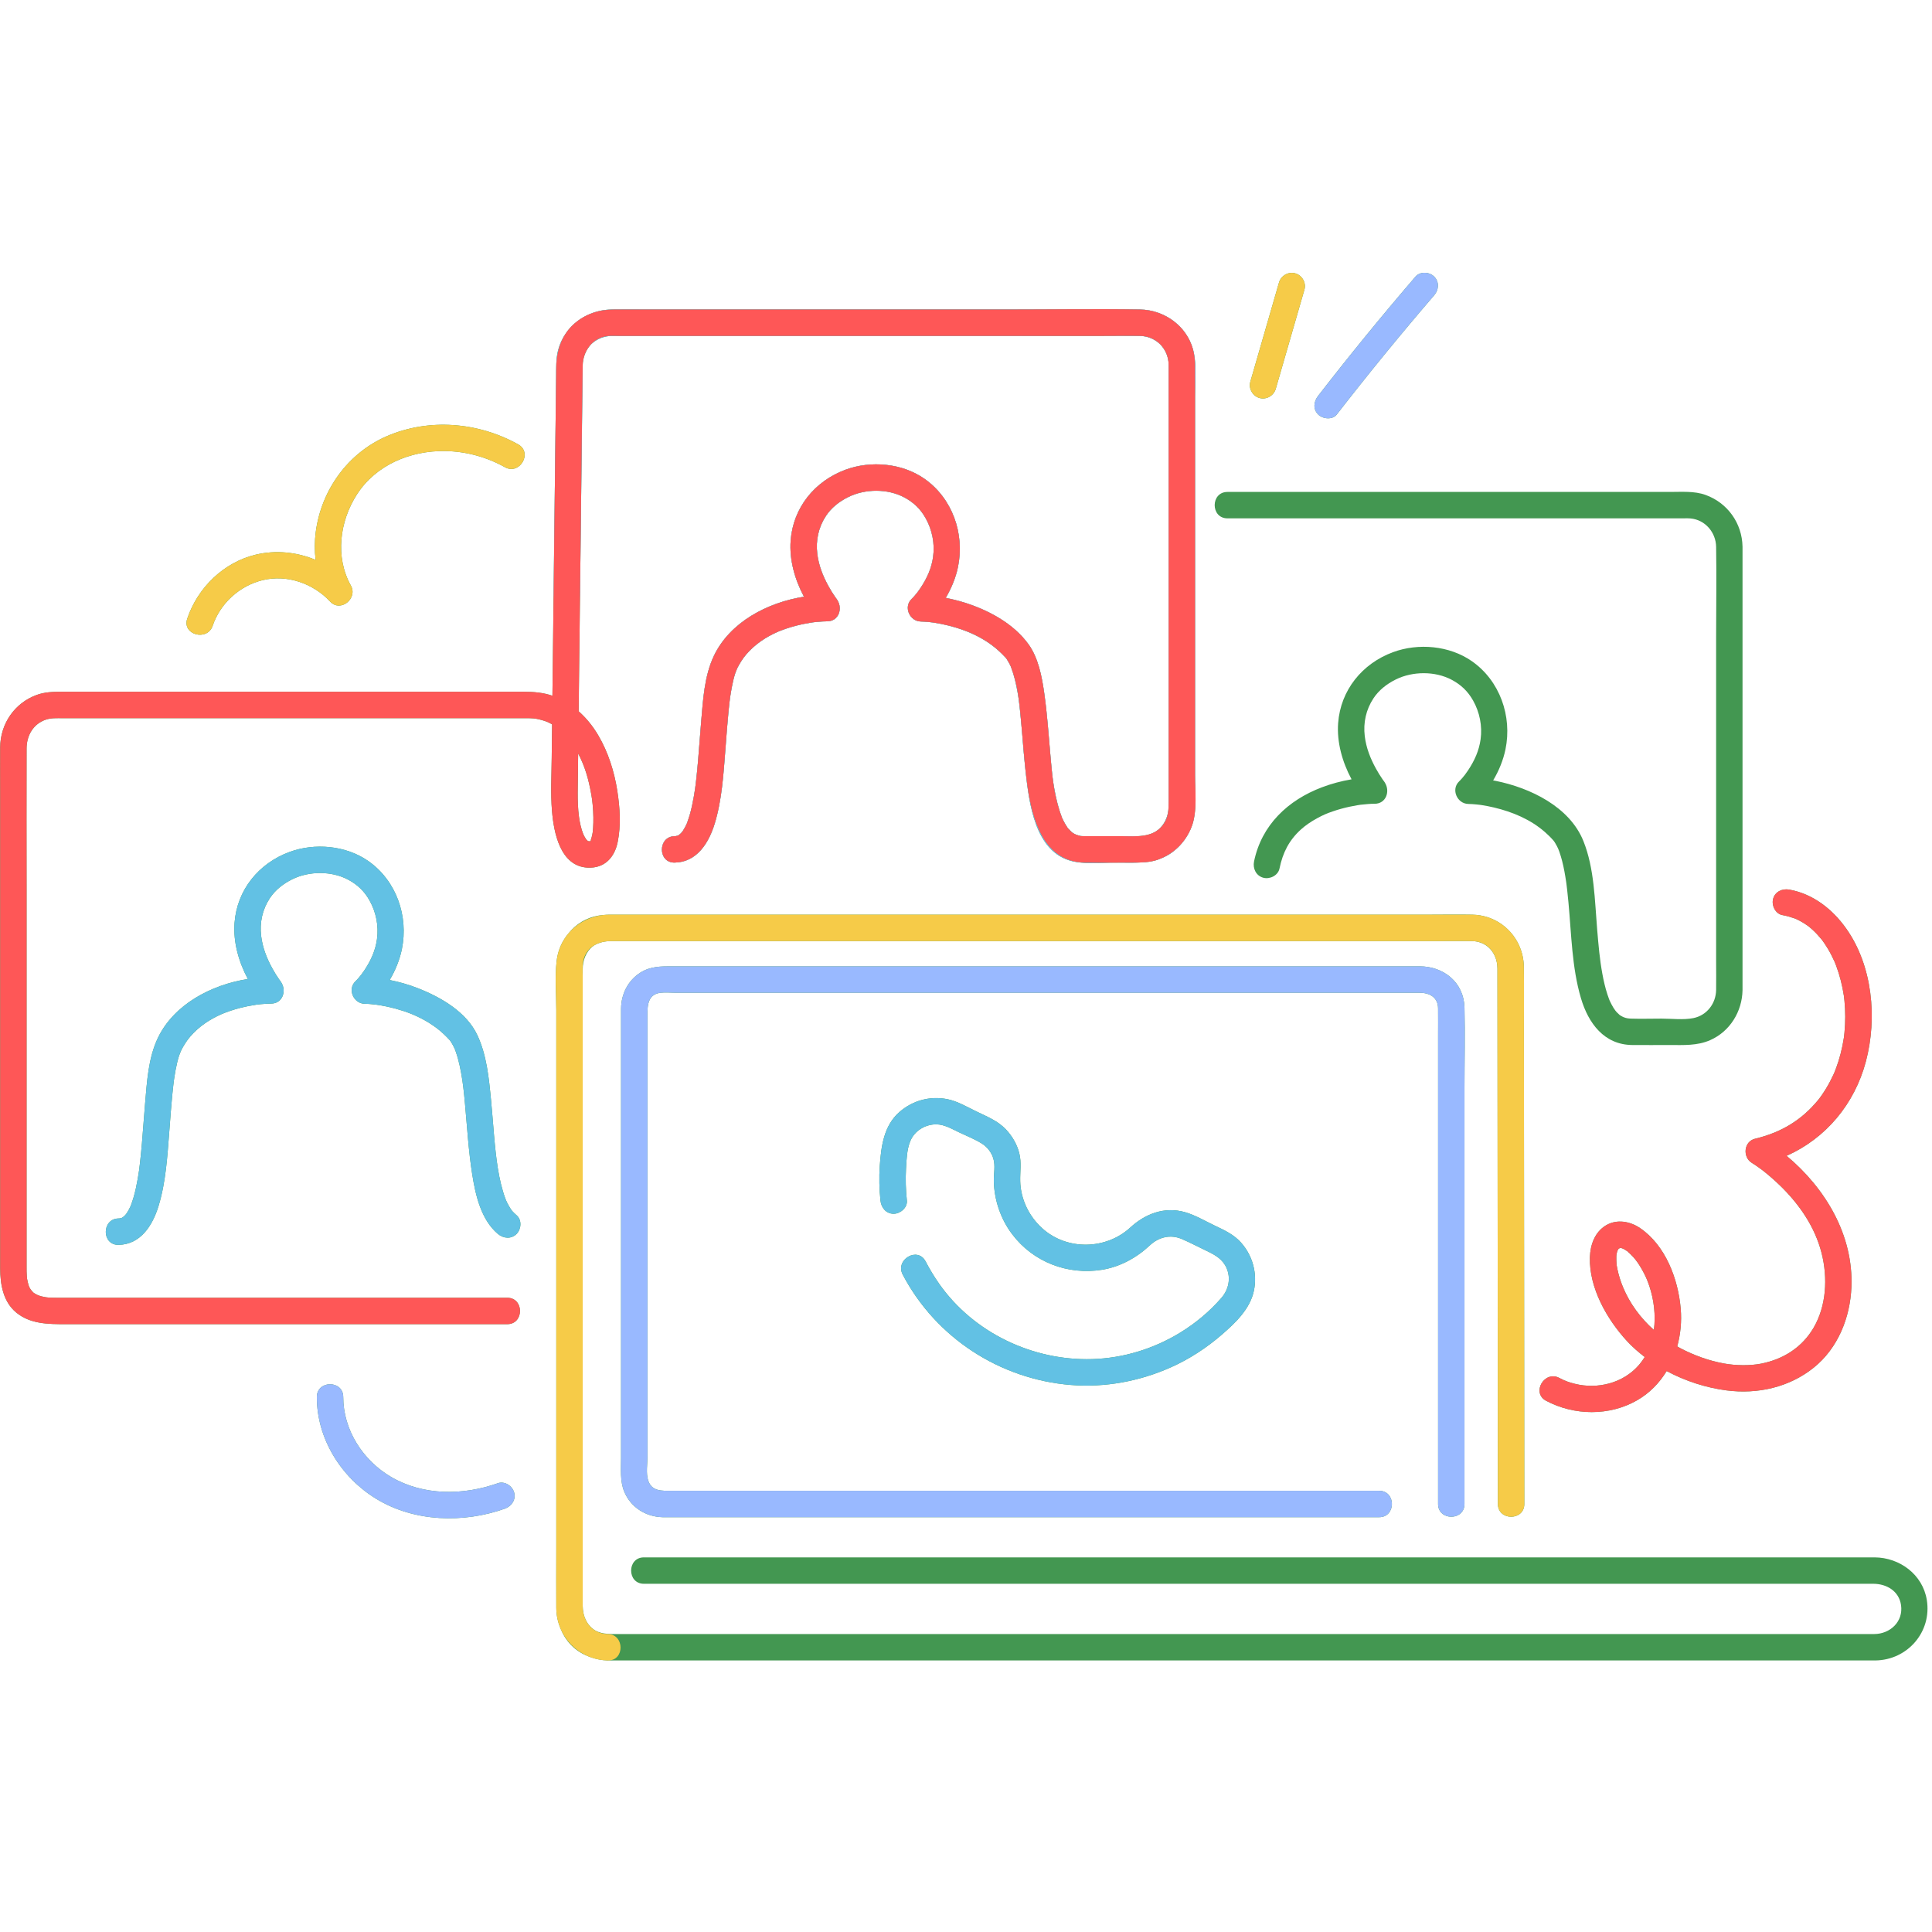 <svg xmlns="http://www.w3.org/2000/svg" xmlns:xlink="http://www.w3.org/1999/xlink" width="1080" viewBox="0 0 810 810" height="1080" preserveAspectRatio="xMidYMid meet"><defs><clipPath id="e90921f9df"><path d="M 232 383 L 809 383 L 809 696.277 L 232 696.277 Z M 232 383 " clip-rule="nonzero"></path></clipPath><clipPath id="00fd520447"><path d="M 78 114 L 640 114 L 640 696.277 L 78 696.277 Z M 78 114 " clip-rule="nonzero"></path></clipPath></defs><g clip-path="url(#e90921f9df)"><path fill="#439751" d="M 807.82 670.766 C 806.086 660.098 796.438 652.996 785.945 652.938 C 783.922 652.926 781.898 652.938 779.879 652.938 C 770.195 652.938 760.512 652.938 750.828 652.938 C 734.953 652.938 719.074 652.938 703.195 652.938 C 682.941 652.938 662.684 652.938 642.426 652.938 C 619.332 652.938 596.238 652.938 573.148 652.938 C 549.09 652.938 525.031 652.938 500.973 652.938 C 477.465 652.938 453.957 652.938 430.445 652.938 C 409.359 652.938 388.277 652.938 367.191 652.938 C 350.121 652.938 333.051 652.938 315.984 652.938 C 304.586 652.938 293.191 652.938 281.793 652.938 C 277.844 652.938 273.895 652.938 269.949 652.938 C 262.824 652.938 262.812 664.008 269.949 664.008 C 274.113 664.008 278.281 664.008 282.449 664.008 C 293.797 664.008 305.145 664.008 316.492 664.008 C 333.469 664.008 350.441 664.008 367.418 664.008 C 388.25 664.008 409.086 664.008 429.922 664.008 C 453.137 664.008 476.355 664.008 499.57 664.008 C 523.355 664.008 547.137 664.008 570.922 664.008 C 593.816 664.008 616.711 664.008 639.605 664.008 C 659.797 664.008 679.988 664.008 700.184 664.008 C 716.188 664.008 732.195 664.008 748.203 664.008 C 758.293 664.008 768.383 664.008 778.469 664.008 C 780.766 664.008 783.059 664.008 785.355 664.008 C 790.895 664.008 796.156 666.992 797.02 672.961 C 798.031 679.922 792.398 685.051 785.797 685.078 C 783.77 685.086 781.738 685.078 779.707 685.078 C 770.227 685.078 760.75 685.078 751.27 685.078 C 735.867 685.078 720.469 685.078 705.07 685.078 C 685.395 685.078 665.715 685.078 646.035 685.078 C 623.566 685.078 601.098 685.078 578.629 685.078 C 554.812 685.078 530.996 685.078 507.18 685.078 C 483.656 685.078 460.133 685.078 436.609 685.078 C 415.016 685.078 393.418 685.078 371.824 685.078 C 353.602 685.078 335.379 685.078 317.156 685.078 C 303.805 685.078 290.449 685.078 277.098 685.078 C 270.246 685.078 263.398 685.078 256.551 685.078 C 254.215 685.078 251.949 684.777 249.961 683.82 C 246.293 681.855 244.297 677.797 244.297 673.219 C 244.297 672.312 244.297 671.406 244.297 670.496 C 244.297 668.176 244.297 665.855 244.297 663.535 C 244.297 653.203 244.297 642.875 244.297 632.547 C 244.297 629.094 244.297 625.641 244.297 622.184 C 244.297 604.43 244.297 586.68 244.297 568.926 C 244.297 566.746 244.297 564.57 244.297 562.391 C 244.297 540.973 244.297 519.555 244.297 498.137 C 244.297 498.055 244.297 497.969 244.297 497.887 C 244.297 479.398 244.297 460.914 244.297 442.426 C 244.297 440.887 244.297 439.348 244.297 437.809 C 244.297 428.273 244.297 418.742 244.297 409.211 C 244.297 408.266 244.297 407.324 244.297 406.379 C 244.297 402.539 245.734 399.051 248.379 396.871 C 248.621 396.695 248.852 396.512 249.105 396.355 C 249.176 396.309 249.254 396.27 249.324 396.223 C 251.316 395.082 253.715 394.555 256.215 394.555 C 257.594 394.551 258.973 394.555 260.352 394.555 C 266.379 394.555 272.41 394.555 278.438 394.555 C 283.742 394.555 289.043 394.555 294.344 394.555 C 303.656 394.555 312.969 394.555 322.281 394.555 C 331.68 394.555 341.074 394.555 350.473 394.555 C 360.289 394.555 370.105 394.555 379.922 394.555 C 392.91 394.555 405.902 394.555 418.895 394.555 C 427.285 394.555 435.676 394.555 444.07 394.555 C 459.367 394.555 474.668 394.555 489.965 394.555 C 495.828 394.555 501.695 394.555 507.559 394.555 C 522.84 394.555 538.125 394.555 553.406 394.555 C 556.469 394.555 559.535 394.555 562.602 394.555 C 574.75 394.555 586.898 394.555 599.051 394.555 C 599.883 394.555 600.715 394.555 601.551 394.555 C 606.773 394.555 612.012 394.461 617.234 394.555 C 618.004 394.57 618.73 394.668 619.426 394.812 C 619.984 394.938 620.52 395.121 621.039 395.324 C 621.152 395.371 621.281 395.395 621.391 395.445 C 621.844 395.637 622.258 395.891 622.672 396.141 C 622.863 396.262 623.07 396.359 623.25 396.488 C 623.484 396.652 623.688 396.848 623.906 397.027 C 626.387 399.152 627.801 402.43 627.812 406.105 C 627.809 406.387 627.812 406.668 627.812 406.945 C 627.812 407.887 627.812 408.824 627.812 409.766 C 627.816 411.992 627.816 414.219 627.82 416.441 C 627.832 431.707 627.848 446.973 627.859 462.238 C 627.875 483.164 627.895 504.09 627.914 525.016 C 627.922 533.473 627.926 541.93 627.934 550.387 C 627.949 568.988 627.969 587.594 627.984 606.199 C 627.988 614.32 627.996 622.438 628.004 630.559 C 628.008 637.68 639.082 637.695 639.074 630.559 C 639.066 621.629 639.059 612.703 639.051 603.773 C 639.035 583.055 639.016 562.336 639 541.621 C 638.977 517.973 638.957 494.324 638.938 470.676 C 638.926 457.945 638.918 445.219 638.906 432.488 C 638.898 423.465 639.004 414.438 638.883 405.418 C 638.793 398.879 635.996 393.07 631.531 389.074 C 631.391 388.945 631.262 388.812 631.117 388.691 C 630.883 388.488 630.629 388.309 630.387 388.117 C 630.062 387.863 629.738 387.602 629.402 387.367 C 629.332 387.316 629.258 387.277 629.188 387.23 C 625.82 384.945 621.754 383.57 617.258 383.484 C 611.059 383.367 604.852 383.484 598.652 383.484 C 593.688 383.484 588.727 383.484 583.766 383.484 C 573.203 383.484 562.641 383.484 552.078 383.484 C 546.293 383.484 540.508 383.484 534.723 383.484 C 518.992 383.484 503.258 383.484 487.527 383.484 C 482.828 383.484 478.125 383.484 473.422 383.484 C 454.219 383.484 435.012 383.484 415.809 383.484 C 413.098 383.484 410.387 383.484 407.676 383.484 C 387.355 383.484 367.039 383.484 346.719 383.484 C 346.242 383.484 345.77 383.484 345.293 383.484 C 328.227 383.484 311.16 383.484 294.098 383.484 C 293.094 383.484 292.094 383.484 291.094 383.484 C 281.359 383.484 271.625 383.484 261.895 383.484 C 260.883 383.484 259.871 383.484 258.859 383.484 C 258.125 383.484 257.395 383.484 256.668 383.484 C 256.227 383.488 255.785 383.484 255.344 383.484 C 254.609 383.488 253.887 383.531 253.168 383.605 C 252.465 383.66 251.762 383.734 251.055 383.848 C 245.73 384.711 241.41 387.488 238.348 391.324 C 235.688 394.473 233.895 398.402 233.379 402.852 C 232.605 409.59 233.227 416.68 233.227 423.441 C 233.227 428.359 233.227 433.277 233.227 438.191 C 233.227 449.199 233.227 460.207 233.227 471.211 C 233.227 480.645 233.227 490.074 233.227 499.508 C 233.227 511.102 233.227 522.695 233.227 534.289 C 233.227 546.57 233.227 558.852 233.227 571.129 C 233.227 580.27 233.227 589.41 233.227 598.551 C 233.227 610.648 233.227 622.75 233.227 634.848 C 233.227 639.855 233.227 644.859 233.227 649.867 C 233.227 657.949 233.168 666.031 233.227 674.113 C 233.25 677.32 233.938 680.344 235.141 683.078 C 236.074 685.391 237.402 687.574 239.305 689.559 C 241.695 692.062 244.551 693.742 247.641 694.785 C 249.883 695.602 252.289 696.094 254.832 696.152 C 255.008 696.156 255.164 696.121 255.332 696.113 C 255.668 696.125 256.004 696.152 256.344 696.152 C 263.102 696.152 269.855 696.152 276.613 696.152 C 290.004 696.152 303.391 696.152 316.781 696.152 C 335.289 696.152 353.797 696.152 372.305 696.152 C 394.277 696.152 416.254 696.152 438.227 696.152 C 461.965 696.152 485.699 696.152 509.434 696.152 C 533.418 696.152 557.402 696.152 581.387 696.152 C 604.109 696.152 626.832 696.152 649.555 696.152 C 669.238 696.152 688.926 696.152 708.613 696.152 C 723.762 696.152 738.91 696.152 754.059 696.152 C 763.098 696.152 772.141 696.152 781.18 696.152 C 782.879 696.152 784.578 696.172 786.277 696.152 C 799.754 695.965 810.008 684.176 807.82 670.766 Z M 807.82 670.766 " fill-opacity="1" fill-rule="nonzero"></path></g><path fill="#439751" d="M 602.922 493.031 C 602.922 518.102 602.922 543.168 602.922 568.234 C 602.922 586.312 602.922 604.391 602.922 622.469 C 602.922 625.168 602.922 627.863 602.922 630.559 C 602.922 637.68 613.992 637.691 613.992 630.559 C 613.992 619.82 613.992 609.082 613.992 598.344 C 613.992 574.758 613.992 551.172 613.992 527.586 C 613.992 503.75 613.992 479.914 613.992 456.078 C 613.992 444.875 614.277 433.633 613.992 422.438 C 613.723 411.875 605.289 405.141 595.203 405.141 C 591.391 405.141 587.578 405.141 583.766 405.141 C 567.32 405.141 550.879 405.141 534.438 405.141 C 510.746 405.141 487.055 405.141 463.363 405.141 C 437.75 405.141 412.137 405.141 386.523 405.141 C 364.594 405.141 342.668 405.141 320.738 405.141 C 307.793 405.141 294.848 405.141 281.898 405.141 C 277.211 405.141 272.75 405.082 268.523 407.75 C 263.277 411.059 260.441 416.742 260.383 422.863 C 260.371 424.332 260.383 425.801 260.383 427.266 C 260.383 444.676 260.383 462.082 260.383 479.492 C 260.383 504.68 260.383 529.867 260.383 555.055 C 260.383 573.785 260.383 592.516 260.383 611.246 C 260.383 615.902 259.902 620.973 261.711 625.359 C 264.445 631.977 270.75 635.926 277.828 636.094 C 278.707 636.113 279.594 636.094 280.473 636.094 C 292.871 636.094 305.266 636.094 317.664 636.094 C 339.77 636.094 361.875 636.094 383.98 636.094 C 409.523 636.094 435.07 636.094 460.613 636.094 C 483.566 636.094 506.523 636.094 529.477 636.094 C 543.746 636.094 558.02 636.094 572.289 636.094 C 574.266 636.094 576.242 636.094 578.215 636.094 C 585.34 636.094 585.352 625.023 578.215 625.023 C 570.52 625.023 562.824 625.023 555.125 625.023 C 535.969 625.023 516.812 625.023 497.656 625.023 C 472.941 625.023 448.223 625.023 423.508 625.023 C 399.133 625.023 374.758 625.023 350.383 625.023 C 332.293 625.023 314.207 625.023 296.121 625.023 C 291.203 625.023 286.285 625.023 281.367 625.023 C 277.5 625.023 273.273 625.312 271.75 620.711 C 270.762 617.727 271.457 613.598 271.457 610.539 C 271.457 602.828 271.457 595.117 271.457 587.41 C 271.457 563.945 271.457 540.484 271.457 517.023 C 271.457 494.074 271.457 471.125 271.457 448.18 C 271.457 441.336 271.457 434.492 271.457 427.648 C 271.457 423.188 270.77 417.016 276.848 416.234 C 278.871 415.973 281.066 416.211 283.098 416.211 C 288.391 416.211 293.684 416.211 298.98 416.211 C 317.285 416.211 335.59 416.211 353.895 416.211 C 378.066 416.211 402.234 416.211 426.406 416.211 C 451.48 416.211 476.555 416.211 501.629 416.211 C 522.031 416.211 542.43 416.211 562.832 416.211 C 573.578 416.211 584.324 416.211 595.07 416.211 C 599.219 416.211 602.867 417.992 602.922 422.781 C 602.965 426.707 602.922 430.637 602.922 434.562 C 602.922 454.051 602.922 473.543 602.922 493.031 Z M 602.922 493.031 " fill-opacity="1" fill-rule="nonzero"></path><path fill="#439751" d="M 494.809 558.703 C 483.684 565.508 470.957 569.426 457.906 569.812 C 433.047 570.551 408.297 558.844 393.867 538.406 C 391.703 535.348 389.781 532.137 388.039 528.82 C 384.723 522.512 375.164 528.098 378.48 534.406 C 392.371 560.836 419.125 578.199 448.812 580.645 C 463.293 581.836 477.844 579.102 491.07 573.18 C 498.762 569.734 505.871 565.078 512.242 559.566 C 517.938 554.641 524.102 548.801 525.703 541.141 C 527.207 533.965 525.227 526.547 520.395 521.047 C 517.27 517.488 513.129 515.672 508.977 513.684 C 505.055 511.805 500.996 509.395 496.793 508.203 C 488.246 505.777 480.188 508.848 473.883 514.645 C 463.73 523.977 447.441 524.336 437.086 515.078 C 431.422 510.012 427.902 502.801 427.73 495.168 C 427.641 491.16 428.34 487.441 427.328 483.465 C 426.375 479.711 424.328 476.211 421.656 473.426 C 418.289 469.922 413.848 468.133 409.559 466.082 C 405.645 464.203 401.477 461.684 397.188 460.832 C 389.938 459.398 382.641 461.352 377.078 466.223 C 370.535 471.953 369.426 480.598 368.852 488.793 C 368.512 493.648 368.637 498.5 369.141 503.34 C 369.449 506.312 371.465 508.875 374.676 508.875 C 377.43 508.875 380.523 506.332 380.211 503.34 C 379.746 498.859 379.598 494.363 379.855 489.863 C 380.066 486.168 380.199 481.871 381.645 478.406 C 383.516 473.914 388.09 471.344 392.578 471.387 C 395.891 471.422 398.93 473.223 402.012 474.699 C 405.195 476.227 408.629 477.555 411.629 479.434 C 413.895 480.852 415.668 483.109 416.449 485.672 C 417.398 488.797 416.59 491.961 416.66 495.168 C 416.84 503.168 419.531 511.07 424.359 517.457 C 433.168 529.121 447.625 534.664 461.992 532.363 C 469.523 531.156 476.5 527.348 482.027 522.168 C 485.789 518.645 490.703 517.391 495.547 519.488 C 499.082 521.02 502.527 522.828 506.004 524.496 C 509.586 526.211 512.648 527.949 514.27 531.703 C 516.008 535.734 515.301 540.453 512.055 544.176 C 507.094 549.875 501.25 554.766 494.809 558.703 Z M 494.809 558.703 " fill-opacity="1" fill-rule="nonzero"></path><path fill="#439751" d="M 50.23 510.801 C 50.211 510.805 50.191 510.812 50.168 510.82 C 50.172 510.82 50.172 510.82 50.172 510.82 C 50.191 510.812 50.211 510.805 50.23 510.801 Z M 50.23 510.801 " fill-opacity="1" fill-rule="nonzero"></path><path fill="#439751" d="M 152.801 406.754 C 152.387 407.383 151.941 407.992 151.496 408.598 C 151.379 408.727 150.562 409.754 150.352 409.992 C 149.93 410.473 149.504 410.949 149.043 411.391 C 145.535 414.758 148.242 420.805 152.957 420.844 C 154.527 420.855 156.102 421.02 157.664 421.207 C 157.762 421.23 159.172 421.426 159.402 421.465 C 160.363 421.629 161.32 421.812 162.27 422.016 C 164.574 422.508 166.855 423.117 169.094 423.852 C 174.066 425.484 178.84 427.844 183.062 431.012 C 185.07 432.52 186.879 434.273 188.574 436.113 C 188.617 436.16 188.629 436.168 188.66 436.203 C 188.672 436.219 188.672 436.223 188.688 436.242 C 188.918 436.586 189.148 436.926 189.363 437.281 C 189.816 438.027 190.207 438.805 190.578 439.594 C 190.617 439.672 190.633 439.699 190.66 439.754 C 190.684 439.824 190.699 439.871 190.738 439.98 C 190.852 440.281 190.965 440.582 191.074 440.883 C 191.41 441.832 191.703 442.793 191.977 443.762 C 192.512 445.695 192.938 447.66 193.297 449.633 C 194.137 454.219 194.504 457.902 194.961 462.895 C 195.863 472.711 196.434 482.562 197.977 492.309 C 199.352 501.023 201.664 511.371 208.754 517.34 C 211.039 519.262 214.344 519.582 216.582 517.34 C 218.559 515.363 218.883 511.445 216.582 509.512 C 215.941 508.969 215.363 508.383 214.789 507.77 C 214.707 507.684 214.469 507.359 214.344 507.188 C 214.25 507.059 214.156 506.938 214.078 506.805 C 213.605 506.012 213.121 505.23 212.699 504.402 C 212.539 504.082 212.391 503.754 212.238 503.426 C 212.164 503.238 211.902 502.621 211.879 502.559 C 210.398 498.477 209.445 494.258 208.746 489.973 C 207.297 481.09 206.785 470.59 205.848 460.953 C 204.969 451.879 204.043 442.371 200.141 434.008 C 195.605 424.293 184.824 418.07 175.238 414.328 C 171.48 412.859 167.457 411.68 163.375 410.879 C 165.793 406.809 167.59 402.328 168.492 397.93 C 171.344 384.027 166.133 369.172 154.383 360.977 C 145.004 354.434 131.93 353.285 121.301 357.219 C 108.445 361.977 99.352 373.098 98.332 386.953 C 97.742 394.941 100.047 403.203 103.918 410.453 C 88.512 412.871 72.855 421.156 66.168 435.207 C 62.137 443.668 61.598 453.664 60.812 462.855 C 60.34 468.402 59.965 473.961 59.488 479.508 C 59.254 482.199 59 484.891 58.688 487.574 C 58.383 490.227 58.25 491.305 57.738 494.25 C 57.285 496.852 56.742 499.441 56.004 501.977 C 55.684 503.074 55.305 504.145 54.926 505.223 C 54.879 505.359 54.848 505.453 54.82 505.523 C 54.801 505.562 54.785 505.598 54.75 505.668 C 54.516 506.152 54.289 506.641 54.035 507.113 C 53.793 507.566 53.531 508 53.266 508.434 C 53.207 508.531 53.008 508.805 52.859 509.016 C 52.668 509.227 52.371 509.574 52.277 509.668 C 52.195 509.75 51.934 509.973 51.734 510.148 C 51.547 510.266 51.309 510.426 51.23 510.484 C 51.18 510.523 51.164 510.543 51.125 510.574 C 51.125 510.574 51.125 510.57 51.121 510.574 C 50.859 510.609 50.52 510.703 50.23 510.801 C 50.527 510.723 50.629 510.785 50.172 510.82 C 50.133 510.836 50.082 510.848 50.047 510.863 C 50.09 510.844 50.129 510.832 50.172 510.82 C 50.051 510.832 49.906 510.84 49.695 510.844 C 42.582 510.965 42.559 522.039 49.695 521.914 C 59.051 521.754 64.016 513.637 66.477 505.598 C 69.551 495.562 70.168 484.727 70.98 474.324 C 71.402 468.957 71.773 463.582 72.312 458.223 C 72.43 457.02 72.562 455.812 72.703 454.609 C 72.766 454.078 72.832 453.543 72.902 453.012 C 72.926 452.863 73.035 452.074 73.066 451.863 C 73.387 449.727 73.77 447.59 74.277 445.488 C 74.508 444.523 74.766 443.566 75.066 442.625 C 75.223 442.145 75.98 440.387 75.773 440.742 C 76.887 438.551 78.18 436.395 79.723 434.617 C 83.434 430.348 87.773 427.434 93.059 425.102 C 93.477 424.914 95.273 424.227 96.395 423.848 C 97.789 423.379 99.203 422.961 100.629 422.594 C 102.941 421.996 105.285 421.547 107.648 421.188 C 107.84 421.168 108.082 421.137 108.16 421.129 C 108.57 421.09 108.98 421.039 109.387 421 C 110.148 420.93 110.91 420.867 111.672 420.828 C 112.309 420.793 112.949 420.762 113.586 420.766 C 118.441 420.789 120.164 415.586 117.988 412.008 C 118.004 412.016 117.996 411.988 117.918 411.855 C 117.664 411.434 117.324 411.047 117.043 410.641 C 116.004 409.148 115.051 407.594 114.172 406 C 111.879 401.832 110.086 397.375 109.488 392.406 C 108.812 386.797 110.008 381.301 113.125 376.582 C 115.352 373.211 118.602 370.582 122.512 368.648 C 129.605 365.141 139.012 365.098 145.969 368.805 C 149.906 370.902 152.762 373.656 154.938 377.539 C 157.664 382.402 158.824 388.176 158.059 393.715 C 157.398 398.488 155.559 402.586 152.801 406.754 Z M 152.801 406.754 " fill-opacity="1" fill-rule="nonzero"></path><path fill="#439751" d="M 247.547 352.648 C 247.555 352.645 247.562 352.641 247.57 352.637 C 247.613 352.477 247.66 352.312 247.711 352.148 C 247.684 352.152 247.629 352.297 247.547 352.648 Z M 247.547 352.648 " fill-opacity="1" fill-rule="nonzero"></path><path fill="#439751" d="M 246.383 363.762 C 253.441 364.113 257.645 359.52 258.961 353.055 C 260.402 345.973 259.91 338.652 258.809 331.562 C 257.555 323.492 255 315.406 250.852 308.34 C 248.613 304.523 245.852 301.078 242.602 298.211 C 242.809 280.348 243.02 262.488 243.227 244.625 C 243.492 221.816 243.758 199.012 244.023 176.207 C 244.09 170.402 244.156 164.598 244.223 158.797 C 244.227 158.742 244.223 158.684 244.223 158.629 C 244.246 156.867 244.262 155.105 244.289 153.344 C 244.336 149.797 245.691 146.492 248.031 144.152 C 250.309 142.055 253.379 140.848 256.695 140.824 C 257.648 140.82 258.602 140.824 259.559 140.824 C 260.555 140.824 261.551 140.824 262.547 140.824 C 270.043 140.824 277.539 140.824 285.035 140.824 C 300.781 140.824 316.527 140.824 332.273 140.824 C 347.387 140.824 362.504 140.824 377.617 140.824 C 393.812 140.824 410.004 140.824 426.195 140.824 C 438.25 140.824 450.301 140.824 462.352 140.824 C 467.375 140.824 472.406 140.746 477.43 140.824 C 477.543 140.824 477.66 140.824 477.773 140.824 C 480.938 140.867 483.773 142.027 485.926 143.926 C 486.074 144.059 486.246 144.168 486.387 144.309 C 486.594 144.512 486.762 144.75 486.953 144.969 C 488.777 147.074 489.91 149.805 489.961 152.879 C 489.98 154.156 489.965 155.434 489.961 156.711 C 489.957 157.43 489.961 158.148 489.961 158.867 C 489.961 167.414 489.961 175.961 489.961 184.508 C 489.961 202.508 489.961 220.508 489.961 238.508 C 489.961 251.242 489.961 263.977 489.961 276.711 C 489.961 293.082 489.961 309.453 489.961 325.82 C 489.961 329.254 489.961 332.688 489.961 336.125 C 489.961 337.219 489.945 338.293 489.859 339.344 C 489.852 339.434 489.852 339.527 489.844 339.617 C 489.824 339.789 489.797 339.957 489.777 340.125 C 489.312 343.203 487.891 345.965 485.566 347.895 C 483.062 349.855 479.957 350.438 476.719 350.582 C 475.977 350.578 475.23 350.566 474.492 350.566 C 472.918 350.566 471.34 350.566 469.766 350.566 C 467.609 350.566 465.453 350.566 463.301 350.566 C 461.547 350.566 459.797 350.566 458.047 350.566 C 456.984 350.566 455.918 350.578 454.855 350.566 C 454.695 350.566 454.535 350.566 454.375 350.566 C 453.996 350.555 453.613 350.527 453.23 350.523 C 453.227 350.523 453.223 350.523 453.219 350.523 C 452.859 350.445 452.508 350.348 452.156 350.258 C 451.844 350.172 451.531 350.078 451.227 349.977 C 451.062 349.883 450.527 349.637 450.223 349.48 C 449.922 349.273 449.43 348.902 449.309 348.832 C 449.129 348.672 448.957 348.504 448.781 348.336 C 448.406 347.957 448.027 347.578 447.672 347.176 C 447.664 347.168 447.664 347.168 447.66 347.16 C 447.641 347.133 447.637 347.125 447.609 347.086 C 447.258 346.555 446.926 346.016 446.602 345.465 C 446.453 345.211 446.301 344.953 446.164 344.691 C 445.906 344.203 445.656 343.711 445.418 343.215 C 445.371 343.121 445.352 343.082 445.32 343.023 C 445.309 342.992 445.309 342.984 445.293 342.945 C 445.035 342.293 444.805 341.633 444.578 340.969 C 444.438 340.551 444.297 340.129 444.164 339.703 C 444.062 339.383 443.973 339.066 443.879 338.75 C 443.684 338.074 443.492 337.398 443.32 336.715 C 442.309 332.668 441.691 329.059 441.238 325.402 C 440.93 322.758 440.695 320.059 440.434 317.18 C 440.277 315.465 440.133 313.75 439.988 312.035 C 439.59 307.207 439.188 302.379 438.668 297.566 C 438.637 297.293 438.609 297.02 438.578 296.746 C 438.398 295.145 438.191 293.547 437.969 291.953 C 437.898 291.406 437.844 290.863 437.762 290.32 C 436.77 283.469 435.344 275.938 431.254 270.176 C 431.066 269.91 430.84 269.676 430.645 269.418 C 430.484 269.207 430.348 268.98 430.18 268.773 C 430.008 268.562 429.809 268.375 429.637 268.168 C 429.031 267.441 428.402 266.738 427.738 266.059 C 427.523 265.844 427.305 265.633 427.086 265.418 C 426.324 264.676 425.539 263.953 424.711 263.27 C 424.492 263.086 424.266 262.906 424.039 262.727 C 423.227 262.078 422.402 261.449 421.543 260.852 C 421.203 260.613 420.855 260.391 420.508 260.16 C 419.758 259.664 419.004 259.176 418.223 258.719 C 417.695 258.406 417.156 258.113 416.617 257.816 C 416 257.48 415.383 257.141 414.754 256.824 C 414.039 256.465 413.316 256.129 412.594 255.797 C 412.098 255.574 411.609 255.344 411.109 255.133 C 410.309 254.789 409.5 254.473 408.688 254.16 C 408.223 253.984 407.758 253.801 407.289 253.633 C 406.543 253.367 405.801 253.121 405.055 252.883 C 404.684 252.762 404.312 252.621 403.945 252.508 C 403.742 252.449 403.531 252.398 403.328 252.34 C 403.125 252.281 402.922 252.203 402.715 252.148 C 402.273 252.023 401.816 251.918 401.367 251.801 C 400.559 251.582 399.75 251.363 398.926 251.172 C 398.477 251.066 398.023 250.98 397.57 250.883 C 397.211 250.809 396.855 250.73 396.5 250.656 C 398.934 246.57 400.742 242.07 401.648 237.656 C 404.5 223.754 399.289 208.898 387.539 200.703 C 378.16 194.156 365.086 193.012 354.453 196.945 C 341.602 201.703 332.508 212.824 331.484 226.68 C 330.898 234.668 333.203 242.93 337.074 250.18 C 321.664 252.598 306.012 260.883 299.32 274.934 C 295.293 283.395 294.754 293.391 293.969 302.582 C 293.492 308.129 293.121 313.684 292.641 319.234 C 292.406 321.926 292.152 324.613 291.844 327.301 C 291.539 329.953 291.402 331.031 290.891 333.973 C 290.438 336.574 289.895 339.164 289.16 341.703 C 288.84 342.801 288.461 343.871 288.078 344.949 C 288.031 345.086 288 345.176 287.977 345.25 C 287.957 345.289 287.938 345.324 287.902 345.395 C 287.668 345.879 287.445 346.367 287.191 346.84 C 286.949 347.289 286.688 347.727 286.418 348.16 C 286.359 348.254 286.16 348.531 286.012 348.742 C 285.824 348.953 285.523 349.297 285.43 349.391 C 285.348 349.477 285.09 349.695 284.887 349.871 C 284.699 349.992 284.465 350.148 284.387 350.211 C 284.336 350.246 284.316 350.266 284.277 350.297 C 284.012 350.336 283.672 350.43 283.387 350.527 C 283.68 350.449 283.781 350.508 283.328 350.547 C 283.289 350.559 283.234 350.574 283.199 350.586 C 283.246 350.57 283.285 350.559 283.324 350.547 C 283.203 350.555 283.059 350.566 282.852 350.57 C 275.734 350.691 275.711 361.762 282.852 361.641 C 292.207 361.477 297.168 353.363 299.633 345.324 C 302.707 335.289 303.32 324.453 304.137 314.051 C 304.555 308.68 304.93 303.309 305.465 297.949 C 305.586 296.742 305.715 295.539 305.855 294.336 C 305.922 293.801 305.988 293.27 306.055 292.738 C 306.078 292.594 306.188 291.801 306.219 291.59 C 306.543 289.449 306.922 287.316 307.43 285.211 C 307.664 284.25 307.922 283.293 308.223 282.352 C 308.375 281.867 309.137 280.113 308.93 280.465 C 310.043 278.273 311.336 276.117 312.875 274.344 C 316.586 270.074 320.93 267.16 326.215 264.824 C 326.633 264.641 328.43 263.953 329.551 263.574 C 330.945 263.102 332.359 262.688 333.781 262.32 C 336.098 261.723 338.441 261.273 340.805 260.914 C 340.992 260.891 341.238 260.863 341.316 260.855 C 341.727 260.812 342.133 260.766 342.543 260.727 C 343.301 260.652 344.062 260.594 344.824 260.555 C 345.465 260.52 346.102 260.488 346.742 260.492 C 351.598 260.516 353.32 255.312 351.145 251.734 C 351.16 251.742 351.152 251.715 351.074 251.582 C 350.82 251.16 350.477 250.773 350.195 250.367 C 349.156 248.875 348.203 247.32 347.328 245.727 C 345.035 241.559 343.242 237.102 342.641 232.133 C 341.969 226.523 343.16 221.023 346.277 216.309 C 348.504 212.938 351.758 210.305 355.668 208.375 C 362.758 204.867 372.168 204.824 379.125 208.531 C 383.062 210.629 385.918 213.383 388.09 217.262 C 390.816 222.125 391.98 227.902 391.215 233.438 C 390.555 238.219 388.715 242.312 385.957 246.48 C 385.539 247.109 385.098 247.719 384.652 248.324 C 384.531 248.453 383.719 249.48 383.508 249.719 C 383.086 250.199 382.656 250.676 382.195 251.117 C 378.688 254.484 381.398 260.531 386.109 260.57 C 386.812 260.574 387.516 260.625 388.219 260.676 C 388.496 260.699 388.777 260.715 389.055 260.742 C 389.094 260.746 389.164 260.754 389.23 260.762 C 389.297 260.766 389.367 260.773 389.434 260.781 C 389.918 260.836 390.641 260.922 390.957 260.957 C 391.059 260.973 391.199 260.992 391.359 261.016 C 392.055 261.121 392.746 261.238 393.438 261.363 C 393.895 261.449 394.348 261.535 394.801 261.629 C 395.41 261.754 396.02 261.887 396.625 262.027 C 397.164 262.152 397.703 262.281 398.238 262.422 C 398.801 262.566 399.363 262.723 399.922 262.887 C 400.465 263.039 401.004 263.199 401.543 263.367 C 402.004 263.516 402.465 263.672 402.922 263.828 C 403.699 264.098 404.477 264.383 405.246 264.688 C 405.715 264.871 406.188 265.066 406.656 265.266 C 407.438 265.602 408.207 265.957 408.973 266.328 C 409.422 266.551 409.871 266.781 410.316 267.016 C 411.02 267.387 411.707 267.781 412.387 268.188 C 412.902 268.5 413.418 268.816 413.922 269.152 C 414.477 269.516 415.016 269.895 415.547 270.285 C 416.172 270.738 416.781 271.203 417.371 271.695 C 417.832 272.078 418.289 272.465 418.73 272.867 C 419.047 273.16 419.371 273.449 419.68 273.75 C 420.418 274.469 421.137 275.203 421.824 275.965 C 421.832 275.977 421.844 275.988 421.852 275.996 C 421.961 276.148 422.062 276.301 422.164 276.457 C 422.289 276.672 422.414 276.887 422.547 277.098 C 422.812 277.555 423.082 278.012 423.324 278.484 C 423.375 278.586 423.43 278.691 423.48 278.793 C 423.559 278.953 423.633 279.113 423.707 279.273 C 423.75 279.375 423.805 279.496 423.852 279.613 C 424.168 280.449 424.449 281.273 424.715 282.09 C 425.242 283.793 425.676 285.523 426.043 287.266 C 426.941 291.535 427.223 293.973 427.629 297.703 C 427.824 299.488 427.988 301.273 428.148 303.059 C 428.262 304.285 428.371 305.512 428.473 306.738 C 428.945 312.316 429.367 317.898 429.988 323.457 C 431.461 336.57 433.82 357.238 449.469 361.039 C 454.457 362.254 460.098 361.809 465.316 361.676 C 466.754 361.668 468.191 361.668 469.633 361.66 C 472.273 361.695 474.941 361.742 477.586 361.613 C 480.258 361.551 482.91 361.316 485.477 360.41 C 485.965 360.238 486.426 360.023 486.895 359.82 C 487.203 359.699 487.508 359.578 487.812 359.441 C 487.879 359.41 487.941 359.371 488.004 359.34 C 488.707 359.016 489.402 358.68 490.078 358.258 C 491.398 357.434 492.566 356.469 493.66 355.438 C 493.832 355.273 494.012 355.117 494.18 354.945 C 494.578 354.547 494.953 354.137 495.316 353.715 C 495.609 353.379 495.887 353.035 496.16 352.684 C 496.391 352.379 496.625 352.078 496.84 351.762 C 497.914 350.227 498.832 348.566 499.535 346.77 C 502.082 340.273 501.031 331.762 501.031 324.914 C 501.031 316.07 501.031 307.223 501.031 298.379 C 501.031 293.91 501.031 289.441 501.031 284.977 C 501.031 257.785 501.031 230.594 501.031 203.402 C 501.031 197.754 501.031 192.109 501.031 186.461 C 501.031 179.699 501.031 172.938 501.031 166.176 C 501.031 160.523 501.703 154.023 500.586 148.32 C 500.578 148.277 500.574 148.23 500.566 148.188 C 500.539 148.039 500.492 147.895 500.461 147.746 C 500.387 147.406 500.332 147.059 500.242 146.727 C 500.215 146.625 500.18 146.531 500.152 146.434 C 500.059 146.102 499.949 145.777 499.84 145.449 C 499.758 145.195 499.676 144.938 499.582 144.688 C 499.426 144.258 499.246 143.84 499.062 143.426 C 498.996 143.27 498.93 143.113 498.855 142.957 C 498.652 142.527 498.43 142.105 498.203 141.691 C 498.121 141.547 498.043 141.406 497.961 141.266 C 497.734 140.875 497.496 140.496 497.246 140.125 C 497.133 139.953 497.02 139.785 496.902 139.617 C 496.672 139.297 496.434 138.98 496.188 138.672 C 496.02 138.461 495.852 138.254 495.676 138.047 C 495.465 137.797 495.246 137.555 495.023 137.312 C 494.785 137.059 494.543 136.809 494.297 136.566 C 494.113 136.391 493.934 136.215 493.746 136.043 C 493.434 135.754 493.105 135.473 492.777 135.199 C 492.637 135.086 492.5 134.969 492.355 134.859 C 491.961 134.551 491.559 134.258 491.145 133.973 C 491.047 133.906 490.949 133.836 490.848 133.77 C 490.387 133.461 489.914 133.176 489.434 132.902 C 489.363 132.863 489.297 132.82 489.227 132.781 C 488.715 132.496 488.191 132.234 487.656 131.988 C 487.605 131.965 487.555 131.938 487.504 131.914 C 486.957 131.668 486.402 131.441 485.836 131.234 C 485.789 131.219 485.742 131.195 485.695 131.18 C 485.141 130.98 484.578 130.805 484.008 130.648 C 483.941 130.629 483.879 130.605 483.809 130.59 C 483.27 130.441 482.719 130.32 482.164 130.215 C 482.07 130.195 481.973 130.168 481.875 130.152 C 481.348 130.055 480.809 129.984 480.27 129.922 C 480.152 129.906 480.031 129.883 479.91 129.871 C 479.258 129.809 478.598 129.77 477.934 129.758 C 459.254 129.453 440.539 129.758 421.855 129.758 C 399.566 129.758 377.277 129.758 354.984 129.758 C 343.699 129.758 332.41 129.758 321.125 129.758 C 304.816 129.758 288.512 129.758 272.203 129.758 C 266.914 129.758 261.613 129.672 256.32 129.758 C 253.664 129.801 251.074 130.289 248.641 131.152 C 248.387 131.238 248.137 131.348 247.887 131.441 C 247.594 131.559 247.301 131.664 247.012 131.793 C 244.777 132.742 242.668 134.031 240.738 135.738 C 239.34 136.969 238.176 138.34 237.203 139.812 C 235.777 141.867 234.684 144.191 234.012 146.727 C 233.023 150.449 233.203 154.406 233.16 158.23 C 233.109 162.719 233.055 167.207 233.004 171.695 C 232.73 195.035 232.461 218.371 232.188 241.711 C 232.16 244.141 232.133 246.57 232.105 248.996 C 231.996 258.379 231.887 267.762 231.777 277.141 C 231.723 281.996 231.664 286.848 231.609 291.703 C 227.777 290.363 223.723 290.031 219.691 290.031 C 211.445 290.031 203.195 290.031 194.949 290.031 C 162.832 290.031 130.711 290.031 98.594 290.031 C 74.344 290.031 50.098 290.031 25.848 290.031 C 22.254 290.031 18.727 290.113 15.281 291.395 C 6.016 294.832 0.145 303.5 0.07 313.34 C 0.023 319.566 0.07 325.797 0.07 332.027 C 0.07 362.125 0.07 392.223 0.07 422.32 C 0.07 452.383 0.07 482.445 0.07 512.508 C 0.07 518.941 0.043 525.371 0.07 531.805 C 0.098 538.52 1.316 545.719 6.77 550.25 C 12.656 555.141 20.238 555.164 27.496 555.164 C 66.477 555.164 105.457 555.164 144.438 555.164 C 167.184 555.164 189.926 555.164 212.668 555.164 C 219.793 555.164 219.805 544.094 212.668 544.094 C 166.504 544.094 120.34 544.094 74.172 544.094 C 58.922 544.094 43.676 544.094 28.426 544.094 C 26.84 544.094 25.254 544.098 23.668 544.094 C 22.18 544.09 20.676 544.094 19.203 543.875 C 18.074 543.707 16.898 543.414 15.828 542.988 C 15.734 542.918 14.785 542.449 14.828 542.473 C 14.57 542.324 14.324 542.156 14.078 541.988 C 14.047 541.961 14.059 541.965 13.996 541.914 C 13.031 541.027 12.238 539.805 11.969 538.797 C 11.742 537.938 11.516 537.09 11.363 536.215 C 11.344 535.992 11.246 535.188 11.246 535.156 C 11.191 534.477 11.164 533.793 11.152 533.113 C 11.141 532.535 11.141 531.957 11.141 531.379 C 11.121 511.527 11.141 491.676 11.141 471.824 C 11.141 438.926 11.141 406.023 11.141 373.121 C 11.141 353.34 11.062 333.559 11.141 313.781 C 11.164 308.375 13.93 303.469 19.27 301.699 C 21.504 300.961 23.828 301.102 26.145 301.102 C 35.086 301.102 44.031 301.102 52.973 301.102 C 84.609 301.102 116.242 301.102 147.879 301.102 C 171.414 301.102 194.945 301.102 218.477 301.102 C 219.266 301.102 220.059 301.098 220.848 301.102 C 220.988 301.102 221.129 301.102 221.27 301.102 C 221.465 301.102 221.645 301.102 221.859 301.105 C 222.402 301.121 222.945 301.156 223.488 301.184 C 223.773 301.203 224.055 301.234 224.34 301.266 C 224.418 301.277 224.504 301.289 224.629 301.309 C 226.34 301.625 228.035 302.082 229.652 302.738 C 229.832 302.852 231.016 303.422 231.207 303.527 C 231.297 303.578 231.379 303.645 231.469 303.695 C 231.414 308.359 231.359 313.027 231.305 317.691 C 231.219 325.07 230.809 332.582 231.418 339.949 C 232.168 348.992 234.828 363.191 246.383 363.762 Z M 422.039 276.254 C 421.996 276.199 421.945 276.125 421.879 276.031 C 421.938 276.109 421.992 276.188 422.039 276.254 Z M 246.406 352.566 C 246.449 352.605 246.508 352.652 246.539 352.68 C 246.168 352.629 246.23 352.578 246.406 352.566 Z M 246.512 352.73 C 246.547 352.734 246.582 352.742 246.625 352.746 C 246.574 352.746 246.547 352.738 246.512 352.73 Z M 246.816 352.762 C 246.82 352.762 246.824 352.762 246.828 352.762 C 246.828 352.766 246.828 352.766 246.828 352.766 C 246.824 352.766 246.82 352.762 246.816 352.762 Z M 247.473 352.98 C 247.473 352.977 247.477 352.977 247.477 352.973 C 247.477 352.973 247.477 352.977 247.477 352.977 C 247.477 352.977 247.473 352.977 247.473 352.98 Z M 247.895 333.059 C 248.016 333.762 248.125 334.465 248.23 335.172 C 248.211 335.145 248.438 336.945 248.469 337.297 C 248.641 339.078 248.746 340.871 248.773 342.66 C 248.793 344.145 248.762 345.629 248.66 347.109 C 248.621 347.707 248.531 348.305 248.5 348.902 C 248.414 349.301 248.367 349.711 248.285 350.109 C 248.145 350.801 247.914 351.477 247.711 352.148 C 247.742 352.145 247.715 352.375 247.621 352.621 C 247.605 352.629 247.59 352.633 247.57 352.641 C 247.555 352.711 247.527 352.781 247.512 352.852 C 247.504 352.863 247.5 352.871 247.492 352.883 C 247.512 352.797 247.531 352.715 247.547 352.648 C 247.531 352.652 247.516 352.656 247.5 352.66 C 247.449 352.676 247.395 352.688 247.344 352.699 C 247.387 352.699 247.414 352.703 247.465 352.703 C 247.422 352.703 247.32 352.711 247.203 352.719 C 247.145 352.727 247.094 352.73 247.043 352.734 C 247.039 352.734 247.039 352.734 247.039 352.734 C 247.039 352.734 247.035 352.734 247.035 352.734 C 246.949 352.734 246.879 352.73 246.828 352.723 C 246.828 352.73 246.832 352.738 246.828 352.746 C 246.816 352.746 246.805 352.746 246.793 352.746 C 246.766 352.73 246.738 352.715 246.711 352.699 C 246.652 352.691 246.602 352.688 246.555 352.68 C 246.516 352.645 246.492 352.629 246.438 352.582 C 246.434 352.578 246.43 352.574 246.426 352.57 C 246.449 352.566 246.469 352.57 246.492 352.57 C 246.441 352.539 246.387 352.512 246.34 352.48 C 246.137 352.277 245.941 352.074 245.738 351.875 C 245.727 351.859 245.723 351.863 245.715 351.852 C 245.703 351.832 245.699 351.828 245.688 351.809 C 245.441 351.406 245.203 351.004 244.965 350.598 C 244.934 350.547 244.617 349.863 244.543 349.73 C 243.625 347.43 243.086 344.914 242.75 342.48 C 242.289 339.086 242.188 335.621 242.207 332.199 C 242.238 326.773 242.324 321.348 242.398 315.922 C 245.168 321.145 246.746 326.516 247.895 333.059 Z M 247.895 333.059 " fill-opacity="1" fill-rule="nonzero"></path><path fill="#439751" d="M 246.824 352.688 C 246.793 352.605 246.637 352.574 246.492 352.57 C 246.562 352.613 246.637 352.656 246.711 352.699 C 246.727 352.699 246.738 352.703 246.754 352.703 C 246.754 352.711 246.781 352.719 246.828 352.723 C 246.828 352.719 246.828 352.715 246.828 352.711 C 246.922 352.719 246.984 352.727 247.035 352.734 C 247.039 352.734 247.039 352.734 247.043 352.734 C 247.098 352.73 247.152 352.727 247.203 352.719 C 247.25 352.715 247.293 352.707 247.344 352.699 C 247.082 352.684 246.91 352.68 246.824 352.688 Z M 246.824 352.688 " fill-opacity="1" fill-rule="nonzero"></path><path fill="#439751" d="M 283.387 350.527 C 283.367 350.531 283.344 350.539 283.324 350.547 C 283.324 350.547 283.324 350.547 283.328 350.547 C 283.344 350.539 283.367 350.531 283.387 350.527 Z M 283.387 350.527 " fill-opacity="1" fill-rule="nonzero"></path><path fill="#439751" d="M 514.609 217.32 C 525.934 217.32 537.254 217.32 548.578 217.32 C 572.734 217.32 596.887 217.32 621.043 217.32 C 643.359 217.32 665.68 217.32 688 217.32 C 693.781 217.32 699.566 217.32 705.348 217.32 C 706.48 217.32 707.648 217.258 708.773 217.363 C 714.93 217.93 719.391 223.211 719.492 229.266 C 719.703 241.75 719.492 254.262 719.492 266.75 C 719.492 291.375 719.492 316 719.492 340.625 C 719.492 361.48 719.492 382.34 719.492 403.199 C 719.492 407.145 719.555 411.098 719.492 415.043 C 719.406 420.73 715.605 425.715 709.93 426.848 C 705.715 427.688 700.883 427.059 696.621 427.059 C 692.281 427.059 687.914 427.199 683.578 427.055 C 683.312 427.047 682.633 426.961 682.465 426.949 C 682.172 426.891 681.875 426.844 681.586 426.762 C 681.43 426.723 680.875 426.516 680.551 426.402 C 680.266 426.242 679.746 425.973 679.605 425.898 C 679.402 425.789 679.219 425.648 679.031 425.516 C 678.664 425.18 678.289 424.859 677.945 424.496 C 677.715 424.258 677.508 424.004 677.297 423.754 C 677.277 423.695 676.684 422.898 676.496 422.602 C 675.914 421.668 675.426 420.695 674.949 419.707 C 674.918 419.641 674.898 419.602 674.875 419.555 C 674.777 419.309 674.676 419.066 674.586 418.816 C 674.348 418.18 674.117 417.535 673.906 416.887 C 672.984 414.062 672.324 411.152 671.789 408.23 C 670.684 402.203 670.191 396.473 669.613 389.621 C 668.59 377.449 668.465 364.137 663.863 352.652 C 658.09 338.23 641.527 330.293 627.09 327.391 C 626.734 327.32 626.371 327.258 626.012 327.188 C 628.457 323.094 630.273 318.578 631.184 314.148 C 634.035 300.25 628.824 285.391 617.074 277.195 C 607.695 270.652 594.621 269.504 583.988 273.438 C 571.133 278.195 562.039 289.316 561.02 303.172 C 560.43 311.184 562.754 319.469 566.645 326.734 C 562.375 327.449 558.156 328.59 554.234 330.074 C 539.973 335.465 528.902 345.891 525.762 361.188 C 525.16 364.113 526.609 367.168 529.625 367.996 C 532.367 368.75 535.832 367.074 536.438 364.133 C 537.801 357.484 540.449 352.258 545.457 347.73 C 547.371 346 549.664 344.453 552.176 343.078 C 554.73 341.684 556.215 341.051 558.816 340.16 C 561.109 339.371 563.453 338.73 565.824 338.219 C 566.902 337.988 567.988 337.781 569.078 337.602 C 569.508 337.531 569.934 337.469 570.363 337.402 C 570.414 337.395 570.422 337.395 570.461 337.387 C 570.527 337.383 570.57 337.379 570.664 337.371 C 572.531 337.188 574.398 336.973 576.277 336.984 C 581.133 337.012 582.855 331.805 580.68 328.227 C 580.695 328.234 580.688 328.207 580.609 328.078 C 580.355 327.656 580.016 327.266 579.734 326.863 C 578.695 325.367 577.738 323.816 576.863 322.223 C 574.57 318.055 572.777 313.594 572.18 308.625 C 571.504 303.02 572.699 297.52 575.812 292.801 C 578.039 289.43 581.293 286.801 585.203 284.867 C 592.293 281.363 601.703 281.316 608.66 285.023 C 612.598 287.121 615.453 289.879 617.629 293.758 C 620.352 298.621 621.516 304.395 620.75 309.934 C 620.09 314.711 618.25 318.805 615.492 322.973 C 615.074 323.602 614.633 324.211 614.184 324.816 C 614.062 324.949 613.25 325.977 613.043 326.215 C 612.621 326.691 612.191 327.172 611.73 327.613 C 608.223 330.977 610.934 337.023 615.645 337.062 C 616.738 337.07 617.836 337.16 618.926 337.266 C 619.426 337.312 619.922 337.371 620.418 337.426 C 620.449 337.43 620.457 337.43 620.484 337.434 C 620.777 337.48 621.074 337.52 621.367 337.566 C 623.043 337.832 624.707 338.16 626.359 338.551 C 634.109 340.379 641.707 343.559 647.754 348.875 C 649.035 350.004 650.266 351.207 651.379 352.504 C 651.531 352.703 651.742 352.988 651.832 353.145 C 652.141 353.684 652.469 354.207 652.758 354.762 C 652.836 354.918 653.141 355.566 653.293 355.883 C 653.418 356.211 653.723 356.996 653.781 357.152 C 654.223 358.41 654.598 359.691 654.93 360.98 C 655.676 363.867 656.184 366.809 656.621 369.754 C 656.656 369.988 656.688 370.223 656.719 370.457 C 656.738 370.594 656.77 370.844 656.781 370.93 C 656.883 371.742 656.98 372.555 657.07 373.371 C 657.258 375.043 657.426 376.715 657.582 378.391 C 658.828 391.699 659.008 405.582 662.812 418.484 C 665.914 429 672.543 438.039 684.391 438.133 C 689.617 438.172 694.848 438.133 700.074 438.133 C 705.875 438.133 711.562 438.484 717.02 436.078 C 725.301 432.426 730.395 424.102 730.562 415.148 C 730.586 414.078 730.562 413.004 730.562 411.934 C 730.562 394.602 730.562 377.27 730.562 359.941 C 730.562 334.434 730.562 308.926 730.562 283.422 C 730.562 266.301 730.562 249.18 730.562 232.059 C 730.562 231.105 730.582 230.156 730.562 229.207 C 730.379 219.352 724.293 210.809 715.008 207.48 C 710.355 205.809 705.031 206.246 700.148 206.246 C 680.891 206.246 661.629 206.246 642.371 206.246 C 616.848 206.246 591.32 206.246 565.797 206.246 C 549.559 206.246 533.316 206.246 517.078 206.246 C 516.254 206.246 515.43 206.246 514.609 206.246 C 507.484 206.25 507.473 217.32 514.609 217.32 Z M 514.609 217.32 " fill-opacity="1" fill-rule="nonzero"></path><path fill="#439751" d="M 738.219 571.742 C 733.73 572.609 727.73 572.555 722.781 571.648 C 716.363 570.469 710.207 568.238 704.438 565.207 C 704.008 564.984 703.605 564.719 703.18 564.484 C 704.59 559.379 705.098 553.992 704.648 548.711 C 703.59 536.273 698.305 522.129 687.574 514.852 C 683.41 512.031 677.879 511.039 673.379 513.691 C 668.633 516.492 666.719 521.898 666.57 527.152 C 666.211 539.969 673.734 553.16 682.156 562.289 C 684.391 564.707 686.902 566.898 689.555 568.934 C 688.863 570.07 688.086 571.168 687.199 572.199 C 680.465 580.023 669.742 582.477 660.391 580.199 C 657.742 579.555 655.969 578.879 653.801 577.727 C 647.512 574.383 641.91 583.938 648.211 587.285 C 659.984 593.539 674.777 593.762 686.426 587.043 C 691.641 584.035 695.742 579.777 698.75 574.828 C 706.609 579.023 715.289 581.82 723.836 582.926 C 736.844 584.609 750.062 581.691 760.387 573.418 C 770.59 565.238 775.699 552.395 776.215 539.555 C 777.086 517.836 765.332 498.191 749.035 484.582 C 765.484 477.266 777.559 462.887 782.289 444.988 C 787.094 426.801 785.098 404.949 774.031 389.297 C 768.301 381.195 760.145 374.762 750.195 372.973 C 747.258 372.441 744.23 373.77 743.387 376.836 C 742.648 379.52 744.297 383.113 747.254 383.648 C 749.07 383.973 750.797 384.492 752.539 385.094 C 752.617 385.117 752.652 385.129 752.699 385.145 C 752.723 385.156 752.727 385.16 752.754 385.172 C 753.195 385.375 753.633 385.578 754.062 385.801 C 754.867 386.207 755.648 386.652 756.41 387.133 C 756.762 387.352 757.109 387.582 757.453 387.816 C 757.559 387.891 758.016 388.223 758.254 388.391 C 758.449 388.551 758.75 388.785 758.828 388.855 C 759.203 389.176 759.574 389.496 759.938 389.828 C 761.316 391.09 762.555 392.469 763.746 393.902 C 763.797 393.961 763.82 393.988 763.852 394.023 C 763.883 394.066 763.902 394.102 763.953 394.168 C 764.254 394.586 764.559 395.004 764.848 395.43 C 765.398 396.23 765.918 397.051 766.414 397.883 C 767.434 399.598 768.32 401.375 769.145 403.188 C 769.191 403.285 769.215 403.344 769.242 403.395 C 769.262 403.449 769.281 403.5 769.316 403.594 C 769.52 404.105 769.723 404.621 769.914 405.137 C 770.27 406.109 770.605 407.09 770.91 408.078 C 771.535 410.098 772.059 412.148 772.477 414.219 C 772.691 415.273 772.867 416.332 773.039 417.391 C 773.066 417.551 773.086 417.711 773.109 417.871 C 773.113 417.883 773.113 417.887 773.113 417.898 C 773.184 418.48 773.25 419.062 773.305 419.645 C 773.516 421.832 773.621 424.027 773.621 426.223 C 773.625 428.441 773.52 430.66 773.309 432.867 C 773.25 433.465 773.184 434.062 773.113 434.656 C 773.109 434.672 773.109 434.676 773.109 434.688 C 773.082 434.867 773.059 435.047 773.027 435.227 C 772.848 436.332 772.664 437.43 772.438 438.527 C 771.988 440.719 771.426 442.887 770.75 445.023 C 770.41 446.09 770.043 447.148 769.645 448.195 C 769.465 448.668 769.281 449.141 769.09 449.609 C 768.965 449.891 768.844 450.176 768.715 450.453 C 767.773 452.492 766.734 454.484 765.566 456.402 C 764.98 457.363 764.363 458.309 763.719 459.23 C 763.418 459.66 763.113 460.078 762.805 460.5 C 762.758 460.562 762.75 460.57 762.727 460.605 C 762.559 460.816 762.395 461.027 762.223 461.234 C 755.145 469.816 746.594 474.828 735.797 477.426 C 731.059 478.566 730.52 485.148 734.473 487.543 C 735.781 488.336 737.031 489.23 738.258 490.133 C 738.551 490.348 738.836 490.566 739.129 490.781 C 739.168 490.812 739.18 490.82 739.207 490.84 C 739.234 490.863 739.242 490.867 739.27 490.891 C 740.031 491.5 740.793 492.109 741.539 492.738 C 743.227 494.16 744.863 495.641 746.438 497.184 C 754.375 504.941 760.871 514.273 763.688 525.262 C 766.41 535.883 765.648 547.574 760.395 556.605 C 755.641 564.777 747.781 569.898 738.219 571.742 Z M 678.992 523.172 C 678.996 523.172 678.996 523.168 679 523.164 C 679.031 523.16 679.078 523.16 679.145 523.16 C 679.062 523.172 679.027 523.172 678.992 523.172 Z M 678.996 523.164 C 678.992 523.168 678.992 523.172 678.988 523.172 C 678.945 523.172 678.949 523.172 678.996 523.164 Z M 680.402 539.535 C 679.426 537.168 678.652 534.691 678.121 532.184 C 678.004 531.633 677.902 531.082 677.809 530.527 C 677.805 530.492 677.801 530.477 677.797 530.445 C 677.773 530.258 677.75 530.066 677.738 529.875 C 677.664 528.805 677.633 527.754 677.66 526.684 C 677.664 526.461 677.691 526.203 677.711 526.043 C 677.766 525.742 677.82 525.441 677.895 525.148 C 677.961 524.891 678.051 524.641 678.133 524.387 C 678.191 524.25 678.289 524.047 678.41 523.852 C 678.445 523.793 678.465 523.758 678.492 523.715 C 678.555 523.648 678.746 523.441 678.898 523.273 C 678.57 523.656 679.383 523.195 679.148 523.18 C 679.172 523.172 679.195 523.168 679.215 523.164 C 679.285 523.164 679.34 523.164 679.434 523.168 C 679.645 523.262 679.891 523.316 680.129 523.379 C 680.293 523.441 680.629 523.574 680.863 523.715 C 681.242 523.941 681.609 524.18 681.984 524.41 C 682.832 524.938 682.137 524.492 682.359 524.684 C 683.199 525.414 684 526.184 684.75 527.012 C 686.055 528.449 687.215 530.141 688.473 532.371 C 689.812 534.75 690.691 536.738 691.531 539.281 C 693.41 544.973 694.219 551.438 693.402 557.59 C 687.766 552.586 683.258 546.461 680.402 539.535 Z M 680.402 539.535 " fill-opacity="1" fill-rule="nonzero"></path><path fill="#439751" d="M 208.742 621.84 C 194.227 626.988 177.492 627.16 163.922 619.188 C 152.156 612.277 143.887 599.504 143.906 585.699 C 143.918 578.574 132.848 578.562 132.836 585.699 C 132.809 603.102 142.934 619.332 157.625 628.324 C 173.672 638.145 194.242 638.699 211.684 632.516 C 214.5 631.516 216.383 628.738 215.551 625.707 C 214.801 622.977 211.574 620.836 208.742 621.84 Z M 208.742 621.84 " fill-opacity="1" fill-rule="nonzero"></path><path fill="#439751" d="M 89.18 262.312 C 92.359 252.902 100.512 245.543 110.152 243.223 C 120.391 240.758 131.336 244.602 138.406 252.207 C 142.762 256.891 150.117 250.906 147.102 245.5 C 140.434 233.543 142.383 218.633 149.59 207.371 C 157.59 194.871 172.133 188.879 186.637 189.105 C 195.406 189.242 204.008 191.594 211.66 195.863 C 217.887 199.344 223.477 189.785 217.246 186.305 C 200.555 176.984 179.898 175.227 162.23 182.852 C 145.898 189.898 134.727 205.402 132.395 222.938 C 131.871 226.883 131.859 230.844 132.316 234.734 C 124.457 231.434 115.602 230.535 107.211 232.547 C 93.734 235.773 82.891 246.383 78.504 259.367 C 76.219 266.133 86.906 269.035 89.18 262.312 Z M 89.18 262.312 " fill-opacity="1" fill-rule="nonzero"></path><path fill="#439751" d="M 528.066 166.867 C 530.988 167.672 534.043 165.887 534.875 163.004 C 538.883 149.137 542.891 135.27 546.898 121.402 C 547.727 118.531 545.887 115.379 543.031 114.594 C 540.109 113.789 537.055 115.574 536.223 118.457 C 532.215 132.324 528.207 146.191 524.199 160.059 C 523.371 162.93 525.211 166.082 528.066 166.867 Z M 528.066 166.867 " fill-opacity="1" fill-rule="nonzero"></path><path fill="#439751" d="M 560.469 173.766 C 573.648 156.762 587.262 140.098 601.293 123.789 C 603.242 121.527 603.52 118.188 601.293 115.961 C 599.301 113.969 595.426 113.688 593.465 115.961 C 579.434 132.27 565.82 148.934 552.641 165.938 C 550.812 168.301 550.34 171.465 552.641 173.766 C 554.547 175.676 558.629 176.145 560.469 173.766 Z M 560.469 173.766 " fill-opacity="1" fill-rule="nonzero"></path><path fill="#62c1e4" d="M 50.172 510.82 C 50.172 510.82 50.172 510.82 50.168 510.82 C 50.191 510.812 50.211 510.805 50.23 510.801 C 50.211 510.805 50.191 510.812 50.172 510.82 Z M 283.387 350.527 C 283.367 350.531 283.344 350.539 283.324 350.547 C 283.324 350.547 283.324 350.547 283.328 350.547 C 283.344 350.539 283.367 350.531 283.387 350.527 Z M 520.395 521.047 C 517.27 517.488 513.129 515.672 508.977 513.684 C 505.055 511.805 500.996 509.395 496.793 508.203 C 488.246 505.781 480.188 508.848 473.883 514.645 C 463.73 523.977 447.441 524.336 437.086 515.078 C 431.422 510.016 427.902 502.801 427.73 495.168 C 427.641 491.16 428.34 487.441 427.328 483.465 C 426.375 479.711 424.328 476.211 421.656 473.426 C 418.289 469.922 413.848 468.133 409.559 466.082 C 405.645 464.207 401.477 461.684 397.188 460.836 C 389.938 459.398 382.641 461.352 377.078 466.223 C 370.535 471.953 369.426 480.598 368.852 488.793 C 368.512 493.648 368.637 498.5 369.141 503.34 C 369.449 506.312 371.465 508.875 374.676 508.875 C 377.43 508.875 380.523 506.332 380.211 503.34 C 379.746 498.859 379.598 494.363 379.855 489.867 C 380.066 486.168 380.199 481.871 381.645 478.406 C 383.516 473.914 388.09 471.344 392.578 471.387 C 395.891 471.422 398.93 473.227 402.012 474.699 C 405.195 476.227 408.629 477.555 411.629 479.434 C 413.895 480.852 415.668 483.109 416.449 485.672 C 417.398 488.797 416.59 491.961 416.66 495.168 C 416.84 503.168 419.531 511.074 424.359 517.457 C 433.168 529.121 447.625 534.664 461.992 532.363 C 469.523 531.156 476.5 527.348 482.027 522.168 C 485.789 518.645 490.703 517.391 495.547 519.488 C 499.082 521.02 502.527 522.828 506.004 524.496 C 509.586 526.211 512.648 527.949 514.27 531.703 C 516.008 535.734 515.301 540.453 512.055 544.18 C 507.094 549.875 501.25 554.766 494.809 558.703 C 483.68 565.512 470.957 569.426 457.906 569.812 C 433.047 570.555 408.297 558.844 393.867 538.406 C 391.703 535.348 389.781 532.137 388.039 528.82 C 384.723 522.512 375.164 528.102 378.48 534.406 C 392.371 560.836 419.125 578.199 448.812 580.645 C 463.289 581.84 477.844 579.102 491.07 573.18 C 498.762 569.734 505.871 565.078 512.242 559.566 C 517.938 554.641 524.102 548.801 525.703 541.141 C 527.207 533.965 525.227 526.547 520.395 521.047 Z M 214.789 507.77 C 214.707 507.68 214.469 507.359 214.34 507.188 C 214.25 507.059 214.156 506.934 214.078 506.805 C 213.602 506.008 213.117 505.23 212.699 504.402 C 212.539 504.078 212.387 503.75 212.238 503.422 C 212.164 503.238 211.902 502.621 211.879 502.559 C 210.398 498.477 209.445 494.254 208.746 489.973 C 207.297 481.09 206.785 470.59 205.848 460.953 C 204.965 451.879 204.039 442.367 200.137 434.008 C 195.605 424.293 184.824 418.07 175.234 414.324 C 171.477 412.859 167.457 411.676 163.371 410.879 C 165.789 406.805 167.59 402.324 168.492 397.926 C 171.344 384.027 166.133 369.172 154.383 360.977 C 145.004 354.43 131.93 353.285 121.297 357.219 C 108.445 361.977 99.352 373.098 98.328 386.953 C 97.742 394.941 100.047 403.203 103.918 410.453 C 88.508 412.871 72.855 421.156 66.164 435.207 C 62.137 443.664 61.598 453.664 60.812 462.852 C 60.34 468.402 59.965 473.957 59.484 479.504 C 59.254 482.199 58.996 484.887 58.688 487.57 C 58.383 490.227 58.25 491.305 57.734 494.246 C 57.281 496.848 56.742 499.438 56.004 501.973 C 55.684 503.074 55.305 504.145 54.926 505.223 C 54.875 505.359 54.844 505.449 54.82 505.523 C 54.801 505.562 54.781 505.594 54.746 505.668 C 54.516 506.152 54.289 506.641 54.035 507.113 C 53.793 507.562 53.531 508 53.262 508.434 C 53.203 508.527 53.008 508.805 52.859 509.016 C 52.668 509.227 52.367 509.57 52.277 509.664 C 52.191 509.75 51.934 509.969 51.734 510.145 C 51.543 510.266 51.309 510.422 51.23 510.48 C 51.18 510.52 51.16 510.539 51.125 510.57 C 51.121 510.57 51.121 510.57 51.121 510.57 C 50.855 510.609 50.516 510.703 50.23 510.801 C 50.527 510.723 50.625 510.781 50.172 510.82 C 50.133 510.832 50.082 510.848 50.043 510.859 C 50.09 510.844 50.129 510.832 50.172 510.82 C 50.051 510.828 49.902 510.836 49.695 510.84 C 42.578 510.965 42.559 522.035 49.695 521.914 C 59.051 521.75 64.016 513.637 66.477 505.598 C 69.551 495.562 70.168 484.727 70.98 474.32 C 71.398 468.953 71.773 463.582 72.309 458.223 C 72.43 457.016 72.559 455.812 72.703 454.609 C 72.766 454.074 72.832 453.543 72.902 453.012 C 72.922 452.863 73.035 452.07 73.066 451.863 C 73.387 449.723 73.766 447.59 74.273 445.484 C 74.508 444.523 74.766 443.566 75.066 442.625 C 75.219 442.141 75.98 440.387 75.773 440.738 C 76.887 438.547 78.18 436.391 79.719 434.617 C 83.43 430.344 87.773 427.434 93.059 425.098 C 93.477 424.914 95.273 424.223 96.395 423.848 C 97.789 423.375 99.203 422.957 100.625 422.59 C 102.941 421.996 105.285 421.547 107.648 421.188 C 107.836 421.164 108.082 421.137 108.16 421.129 C 108.57 421.086 108.977 421.039 109.387 421 C 110.148 420.926 110.906 420.867 111.672 420.824 C 112.309 420.793 112.945 420.762 113.586 420.762 C 118.441 420.789 120.164 415.582 117.988 412.008 C 118.004 412.012 117.996 411.988 117.918 411.855 C 117.664 411.434 117.324 411.047 117.043 410.641 C 116.004 409.148 115.047 407.594 114.172 406 C 111.879 401.832 110.086 397.375 109.488 392.402 C 108.812 386.797 110.008 381.297 113.121 376.578 C 115.348 373.207 118.602 370.578 122.512 368.648 C 129.602 365.141 139.012 365.098 145.969 368.805 C 149.906 370.902 152.762 373.656 154.934 377.535 C 157.66 382.398 158.824 388.176 158.059 393.711 C 157.398 398.488 155.559 402.582 152.801 406.754 C 152.383 407.383 151.941 407.992 151.496 408.598 C 151.375 408.727 150.562 409.754 150.352 409.992 C 149.93 410.473 149.5 410.949 149.039 411.391 C 145.531 414.758 148.242 420.805 152.953 420.844 C 154.527 420.855 156.102 421.02 157.66 421.207 C 157.762 421.23 159.172 421.426 159.402 421.465 C 160.359 421.629 161.316 421.812 162.27 422.016 C 164.574 422.508 166.855 423.117 169.094 423.852 C 174.066 425.484 178.836 427.844 183.062 431.012 C 185.07 432.516 186.879 434.273 188.574 436.113 C 188.617 436.16 188.629 436.168 188.66 436.203 C 188.672 436.219 188.672 436.223 188.688 436.242 C 188.914 436.586 189.148 436.926 189.363 437.281 C 189.816 438.027 190.207 438.805 190.578 439.594 C 190.617 439.672 190.629 439.699 190.656 439.754 C 190.684 439.824 190.699 439.871 190.738 439.98 C 190.852 440.281 190.965 440.582 191.07 440.883 C 191.41 441.832 191.703 442.793 191.973 443.762 C 192.512 445.695 192.934 447.66 193.297 449.633 C 194.137 454.215 194.504 457.902 194.961 462.895 C 195.859 472.711 196.434 482.562 197.973 492.309 C 199.352 501.023 201.664 511.371 208.754 517.34 C 211.039 519.262 214.34 519.578 216.582 517.34 C 218.559 515.363 218.883 511.445 216.582 509.512 C 215.938 508.969 215.363 508.383 214.789 507.77 Z M 379.125 208.531 C 372.168 204.824 362.758 204.867 355.668 208.375 C 351.758 210.305 348.504 212.938 346.277 216.309 C 343.16 221.023 341.969 226.523 342.641 232.133 C 343.238 237.102 345.035 241.559 347.328 245.727 C 348.203 247.32 349.156 248.875 350.195 250.367 C 350.477 250.773 350.82 251.16 351.07 251.582 C 351.148 251.715 351.156 251.742 351.141 251.734 C 353.32 255.312 351.598 260.516 346.738 260.492 C 346.102 260.488 345.461 260.52 344.824 260.555 C 344.062 260.594 343.301 260.652 342.543 260.727 C 342.133 260.766 341.727 260.812 341.316 260.855 C 341.238 260.863 340.992 260.891 340.805 260.914 C 338.441 261.273 336.098 261.723 333.781 262.32 C 332.355 262.688 330.945 263.102 329.551 263.574 C 328.43 263.953 326.633 264.641 326.215 264.824 C 320.93 267.16 316.586 270.074 312.875 274.344 C 311.332 276.117 310.043 278.277 308.93 280.465 C 309.137 280.113 308.375 281.867 308.223 282.352 C 307.922 283.293 307.66 284.25 307.43 285.211 C 306.922 287.316 306.543 289.449 306.219 291.59 C 306.188 291.797 306.078 292.594 306.055 292.738 C 305.984 293.27 305.922 293.801 305.855 294.336 C 305.715 295.539 305.586 296.742 305.465 297.949 C 304.93 303.309 304.555 308.68 304.137 314.051 C 303.32 324.453 302.703 335.289 299.633 345.324 C 297.168 353.363 292.207 361.477 282.852 361.641 C 275.711 361.762 275.734 350.691 282.852 350.57 C 283.059 350.566 283.203 350.559 283.324 350.547 C 283.285 350.559 283.246 350.57 283.199 350.586 C 283.234 350.574 283.285 350.559 283.328 350.547 C 283.781 350.508 283.68 350.449 283.387 350.527 C 283.672 350.43 284.012 350.336 284.277 350.297 C 284.316 350.266 284.336 350.246 284.387 350.211 C 284.465 350.148 284.699 349.992 284.887 349.871 C 285.09 349.695 285.348 349.477 285.43 349.391 C 285.523 349.297 285.824 348.953 286.012 348.742 C 286.16 348.531 286.359 348.254 286.418 348.16 C 286.688 347.727 286.949 347.289 287.191 346.84 C 287.445 346.367 287.668 345.879 287.902 345.395 C 287.938 345.324 287.957 345.289 287.977 345.25 C 288 345.176 288.031 345.086 288.078 344.949 C 288.461 343.871 288.84 342.801 289.156 341.703 C 289.895 339.164 290.438 336.574 290.891 333.973 C 291.402 331.031 291.539 329.953 291.844 327.301 C 292.152 324.613 292.406 321.926 292.641 319.234 C 293.121 313.684 293.492 308.129 293.969 302.582 C 294.754 293.391 295.293 283.395 299.32 274.934 C 306.012 260.883 321.664 252.598 337.074 250.18 C 333.203 242.93 330.898 234.668 331.484 226.68 C 332.504 212.824 341.598 201.703 354.453 196.945 C 365.086 193.012 378.16 194.156 387.539 200.703 C 399.289 208.898 404.5 223.754 401.648 237.656 C 400.742 242.074 398.93 246.578 396.492 250.668 C 398.602 251.086 400.691 251.57 402.715 252.148 C 412.867 255.035 423.453 260.418 430.18 268.773 C 434.598 274.266 436.332 281.438 437.445 288.258 C 438.82 296.684 439.406 305.211 440.129 313.707 C 440.852 322.227 441.281 328.582 443.32 336.715 C 443.742 338.395 444.227 340.062 444.816 341.691 C 444.969 342.113 445.129 342.527 445.289 342.945 C 445.305 342.984 445.309 342.992 445.32 343.023 C 445.352 343.082 445.371 343.121 445.414 343.215 C 445.719 343.836 446.016 344.461 446.352 345.07 C 446.738 345.766 447.172 346.422 447.609 347.086 C 447.633 347.121 447.637 347.129 447.656 347.16 C 447.664 347.168 447.664 347.168 447.668 347.172 C 447.875 347.406 448.07 347.641 448.285 347.867 C 448.605 348.211 448.957 348.52 449.309 348.832 C 449.453 348.918 450.137 349.438 450.375 349.586 C 450.453 349.633 450.887 349.848 451.125 349.973 C 451.227 350.016 451.316 350.047 451.344 350.055 C 451.969 350.23 452.586 350.383 453.219 350.523 C 453.223 350.523 453.223 350.52 453.23 350.523 C 453.637 350.527 454.047 350.559 454.457 350.566 C 454.59 350.57 454.723 350.566 454.855 350.566 C 457.668 350.59 460.484 350.566 463.297 350.566 C 467.027 350.566 470.758 350.566 474.488 350.566 C 476.953 350.566 479.457 350.754 481.832 349.969 C 487.152 348.207 489.938 343.312 489.957 337.918 C 490.039 317.516 489.957 297.113 489.957 276.711 C 489.957 245.977 489.957 215.242 489.957 184.508 C 489.957 175.242 489.957 165.977 489.957 156.711 C 489.957 155.375 489.984 154.039 489.957 152.703 C 489.828 145.898 484.48 140.914 477.773 140.828 C 460.586 140.598 443.383 140.828 426.195 140.828 C 394.887 140.828 363.582 140.828 332.273 140.828 C 309.031 140.828 285.789 140.828 262.547 140.828 C 260.594 140.828 258.645 140.816 256.695 140.828 C 250.859 140.863 245.684 144.484 244.508 150.391 C 243.977 153.062 244.254 156.09 244.223 158.797 C 244.156 164.602 244.09 170.402 244.02 176.207 C 243.738 200.469 243.457 224.734 243.176 248.996 C 243.09 256.125 232.02 256.121 232.102 248.996 C 232.133 246.566 232.16 244.137 232.188 241.707 C 232.512 213.883 232.836 186.059 233.16 158.234 C 233.203 154.41 233.023 150.449 234.012 146.723 C 236.688 136.625 246.047 129.922 256.32 129.754 C 261.609 129.668 266.91 129.754 272.203 129.754 C 299.797 129.754 327.391 129.754 354.984 129.754 C 385.344 129.754 415.703 129.754 446.062 129.754 C 455.055 129.754 464.051 129.754 473.043 129.754 C 474.672 129.754 476.301 129.73 477.93 129.754 C 488.223 129.922 497.539 136.625 500.242 146.723 C 501.859 152.781 501.027 159.992 501.027 166.176 C 501.027 178.586 501.027 190.992 501.027 203.402 C 501.027 235.059 501.027 266.719 501.027 298.379 C 501.027 309.23 501.027 320.086 501.027 330.938 C 501.027 333.316 501.039 335.691 501.027 338.07 C 500.984 346.285 497.125 353.859 490.078 358.254 C 483.309 362.477 475.234 361.641 467.629 361.641 C 461.801 361.641 455.203 362.434 449.469 361.039 C 433.816 357.234 431.457 336.566 429.988 323.457 C 429.027 314.887 428.559 306.273 427.629 297.703 C 427.223 293.973 426.938 291.531 426.039 287.262 C 425.66 285.453 425.215 283.652 424.656 281.887 C 424.438 281.207 424.195 280.539 423.953 279.867 C 423.914 279.758 423.789 279.469 423.703 279.273 C 423.602 279.051 423.504 278.828 423.395 278.609 C 423.059 277.938 422.672 277.301 422.297 276.648 C 422.16 276.418 422 276.203 421.844 275.984 C 420.211 274.18 418.461 272.465 416.535 270.973 C 412.27 267.672 407.316 265.242 402.246 263.578 C 400.098 262.875 397.91 262.281 395.699 261.801 C 394.656 261.574 393.605 261.371 392.555 261.191 C 392.277 261.145 390.953 260.961 390.816 260.934 C 389.258 260.746 387.684 260.582 386.109 260.57 C 381.395 260.531 378.688 254.484 382.195 251.117 C 382.656 250.676 383.086 250.199 383.504 249.719 C 383.715 249.48 384.531 248.453 384.648 248.324 C 385.098 247.719 385.539 247.109 385.953 246.48 C 388.711 242.312 390.555 238.219 391.211 233.438 C 391.977 227.902 390.816 222.125 388.09 217.262 C 385.918 213.383 383.059 210.629 379.125 208.531 Z M 421.855 275.996 C 422.395 276.766 422.125 276.289 421.918 276.062 C 421.898 276.039 421.875 276.02 421.855 275.996 Z M 421.855 275.996 " fill-opacity="1" fill-rule="nonzero"></path><path fill="#fe5757" d="M 247.547 352.648 C 247.629 352.297 247.684 352.152 247.711 352.148 C 247.66 352.312 247.613 352.477 247.57 352.637 C 247.562 352.641 247.555 352.645 247.547 352.648 Z M 501.031 324.914 C 501.031 331.758 502.082 340.273 499.535 346.77 C 497.02 353.188 491.992 358.109 485.473 360.406 C 482.168 361.574 478.719 361.637 475.266 361.637 C 468.418 361.637 461.562 361.734 454.715 361.637 C 437.5 361.402 432.688 343.375 430.734 329.363 C 429.453 320.152 428.895 310.871 428.023 301.613 C 427.309 294.051 426.742 287.223 423.805 279.48 C 423.77 279.387 423.754 279.336 423.738 279.293 C 423.695 279.207 423.641 279.109 423.566 278.961 C 423.391 278.617 423.227 278.27 423.043 277.93 C 422.75 277.387 422.402 276.883 422.098 276.348 C 422.051 276.266 421.957 276.133 421.863 276.012 C 421.734 275.855 421.609 275.699 421.473 275.555 C 420.32 274.367 419.168 273.195 417.914 272.113 C 413.918 268.664 409.051 266.023 404.156 264.242 C 399.922 262.695 395.52 261.625 391.062 260.965 C 390.816 260.945 389.391 260.77 389.055 260.742 C 388.578 260.699 388.102 260.66 387.625 260.633 C 387.121 260.602 386.613 260.574 386.109 260.57 C 381.398 260.531 378.688 254.484 382.195 251.117 C 382.656 250.676 383.086 250.199 383.508 249.719 C 383.715 249.48 384.531 248.453 384.652 248.324 C 385.098 247.719 385.539 247.109 385.957 246.48 C 388.711 242.312 390.555 238.219 391.215 233.438 C 391.977 227.902 390.816 222.125 388.09 217.262 C 385.914 213.383 383.059 210.629 379.125 208.531 C 372.168 204.824 362.758 204.867 355.664 208.375 C 351.758 210.305 348.504 212.934 346.277 216.305 C 343.16 221.023 341.965 226.523 342.641 232.129 C 343.238 237.102 345.035 241.559 347.328 245.727 C 348.203 247.32 349.156 248.875 350.195 250.367 C 350.477 250.773 350.816 251.16 351.07 251.582 C 351.148 251.715 351.156 251.742 351.141 251.734 C 353.32 255.309 351.598 260.516 346.738 260.488 C 346.102 260.488 345.461 260.516 344.824 260.551 C 344.062 260.594 343.301 260.652 342.543 260.727 C 342.133 260.766 341.727 260.812 341.316 260.855 C 341.234 260.863 340.992 260.891 340.801 260.914 C 338.441 261.273 336.098 261.723 333.781 262.316 C 332.355 262.688 330.945 263.102 329.551 263.574 C 328.426 263.949 326.633 264.641 326.215 264.824 C 320.93 267.16 316.586 270.074 312.875 274.344 C 311.332 276.117 310.043 278.273 308.93 280.465 C 309.137 280.113 308.375 281.867 308.219 282.352 C 307.918 283.293 307.66 284.25 307.43 285.211 C 306.922 287.316 306.543 289.449 306.219 291.59 C 306.188 291.797 306.078 292.594 306.055 292.738 C 305.984 293.27 305.918 293.801 305.855 294.336 C 305.715 295.539 305.586 296.742 305.465 297.949 C 304.926 303.309 304.555 308.68 304.133 314.047 C 303.32 324.453 302.703 335.289 299.633 345.324 C 297.168 353.363 292.207 361.477 282.852 361.641 C 275.711 361.762 275.734 350.691 282.852 350.566 C 283.059 350.562 283.203 350.555 283.324 350.547 C 283.285 350.559 283.242 350.57 283.199 350.586 C 283.234 350.574 283.285 350.559 283.328 350.547 C 283.781 350.508 283.68 350.449 283.387 350.527 C 283.672 350.43 284.012 350.336 284.273 350.297 C 284.277 350.297 284.277 350.297 284.277 350.297 C 284.316 350.266 284.336 350.246 284.387 350.211 C 284.465 350.148 284.699 349.992 284.887 349.871 C 285.09 349.695 285.348 349.477 285.43 349.391 C 285.523 349.297 285.82 348.953 286.012 348.742 C 286.16 348.531 286.359 348.254 286.418 348.16 C 286.684 347.727 286.949 347.289 287.188 346.84 C 287.445 346.367 287.668 345.879 287.902 345.395 C 287.938 345.324 287.957 345.289 287.977 345.25 C 288 345.176 288.031 345.086 288.078 344.949 C 288.461 343.871 288.84 342.801 289.156 341.703 C 289.895 339.164 290.438 336.574 290.891 333.973 C 291.402 331.031 291.539 329.953 291.844 327.301 C 292.152 324.613 292.406 321.926 292.641 319.234 C 293.121 313.684 293.492 308.129 293.965 302.578 C 294.754 293.391 295.289 283.395 299.32 274.934 C 306.012 260.883 321.664 252.598 337.074 250.18 C 333.203 242.93 330.895 234.668 331.484 226.68 C 332.504 212.824 341.598 201.703 354.453 196.945 C 365.086 193.012 378.156 194.156 387.539 200.703 C 399.289 208.898 404.5 223.754 401.648 237.652 C 400.742 242.07 398.93 246.57 396.496 250.656 C 399.027 251.16 401.535 251.773 403.941 252.508 C 414.109 255.617 424.965 261.316 431.254 270.176 C 435.344 275.938 436.77 283.469 437.762 290.32 C 439.055 299.23 439.617 308.219 440.43 317.18 C 441.18 325.406 441.695 332.188 444.371 340.395 C 444.652 341.254 444.961 342.102 445.289 342.945 C 445.305 342.984 445.309 342.992 445.32 343.023 C 445.348 343.082 445.371 343.121 445.414 343.215 C 445.598 343.594 445.773 343.973 445.965 344.344 C 446.273 344.945 446.605 345.535 446.961 346.105 C 447.168 346.441 447.395 346.758 447.609 347.086 C 447.633 347.121 447.637 347.133 447.656 347.16 C 447.664 347.168 447.664 347.168 447.668 347.172 C 448.156 347.727 448.684 348.234 449.191 348.766 C 449.25 348.824 449.352 348.91 449.453 348.988 C 449.652 349.133 449.852 349.285 450.07 349.402 C 450.301 349.531 451.031 349.863 451.223 349.977 C 451.738 350.145 452.25 350.309 452.777 350.445 C 452.906 350.48 452.973 350.5 453.055 350.523 C 453.098 350.52 453.141 350.52 453.23 350.523 C 453.5 350.531 453.77 350.555 454.043 350.562 C 454.312 350.57 454.582 350.566 454.855 350.566 C 455.918 350.574 456.984 350.566 458.047 350.566 C 461.953 350.566 465.859 350.566 469.766 350.566 C 476.422 350.566 483.93 351.594 488.086 345.098 C 489.891 342.277 489.957 339.297 489.957 336.121 C 489.957 332.688 489.957 329.254 489.957 325.82 C 489.957 296.715 489.957 267.613 489.957 238.508 C 489.957 211.961 489.957 185.414 489.957 158.867 C 489.957 156.871 489.988 154.875 489.957 152.879 C 489.852 146.176 484.758 140.945 478.016 140.824 C 472.797 140.734 467.57 140.824 462.352 140.824 C 434.109 140.824 405.863 140.824 377.617 140.824 C 346.758 140.824 315.895 140.824 285.035 140.824 C 276.543 140.824 268.051 140.824 259.559 140.824 C 257.953 140.824 256.227 140.688 254.633 140.895 C 248.254 141.723 244.375 147.215 244.289 153.344 C 243.98 175.254 243.777 197.164 243.523 219.074 C 243.219 245.453 242.91 271.832 242.602 298.211 C 245.855 301.078 248.613 304.523 250.852 308.34 C 255 315.406 257.555 323.492 258.809 331.562 C 259.91 338.652 260.402 345.973 258.961 353.055 C 257.645 359.52 253.441 364.113 246.383 363.762 C 234.828 363.191 232.168 348.992 231.418 339.945 C 230.809 332.578 231.219 325.07 231.305 317.688 C 231.359 313.023 231.414 308.359 231.469 303.691 C 231.379 303.641 231.297 303.574 231.207 303.523 C 231.016 303.422 229.832 302.852 229.652 302.738 C 228.035 302.078 226.34 301.625 224.629 301.309 C 224.504 301.289 224.418 301.273 224.34 301.262 C 224.059 301.23 223.773 301.203 223.488 301.18 C 222.945 301.152 222.402 301.117 221.859 301.105 C 221.645 301.102 221.465 301.102 221.27 301.098 C 221.129 301.098 220.988 301.102 220.848 301.098 C 220.059 301.094 219.266 301.098 218.477 301.098 C 194.941 301.098 171.41 301.098 147.879 301.098 C 116.242 301.098 84.609 301.098 52.973 301.098 C 44.031 301.098 35.086 301.098 26.145 301.098 C 23.828 301.098 21.504 300.957 19.27 301.699 C 13.93 303.465 11.164 308.375 11.141 313.777 C 11.062 333.559 11.141 353.34 11.141 373.117 C 11.141 406.02 11.141 438.922 11.141 471.824 C 11.141 491.672 11.121 511.523 11.141 531.375 C 11.141 531.953 11.141 532.531 11.152 533.109 C 11.164 533.793 11.191 534.473 11.246 535.152 C 11.246 535.184 11.344 535.992 11.363 536.215 C 11.516 537.09 11.742 537.934 11.969 538.793 C 12.238 539.801 13.031 541.023 13.996 541.91 C 14.059 541.965 14.047 541.957 14.078 541.988 C 14.324 542.156 14.57 542.32 14.828 542.469 C 14.785 542.445 15.734 542.914 15.828 542.988 C 16.898 543.414 18.074 543.707 19.203 543.875 C 20.676 544.094 22.18 544.086 23.668 544.094 C 25.254 544.098 26.84 544.094 28.426 544.094 C 43.676 544.094 58.926 544.094 74.172 544.094 C 120.34 544.094 166.504 544.094 212.668 544.094 C 219.805 544.094 219.793 555.164 212.668 555.164 C 189.926 555.164 167.184 555.164 144.438 555.164 C 105.457 555.164 66.477 555.164 27.496 555.164 C 20.238 555.164 12.656 555.141 6.77 550.246 C 1.316 545.719 0.098 538.516 0.07 531.805 C 0.043 525.371 0.07 518.938 0.07 512.504 C 0.07 482.445 0.07 452.383 0.07 422.32 C 0.07 392.223 0.07 362.125 0.07 332.027 C 0.07 325.797 0.023 319.566 0.07 313.336 C 0.145 303.5 6.016 294.832 15.281 291.391 C 18.727 290.113 22.254 290.027 25.848 290.027 C 50.094 290.027 74.344 290.027 98.59 290.027 C 130.711 290.027 162.828 290.027 194.949 290.027 C 203.195 290.027 211.445 290.027 219.691 290.027 C 223.723 290.027 227.777 290.363 231.605 291.699 C 231.664 286.848 231.719 281.992 231.777 277.141 C 232.156 244.613 232.535 212.086 232.91 179.559 C 233.012 171.062 233.109 162.566 233.207 154.07 C 233.289 147.156 235.387 140.461 240.734 135.734 C 245.469 131.555 251.25 129.754 257.473 129.754 C 278.688 129.754 299.906 129.754 321.121 129.754 C 354.699 129.754 388.277 129.754 421.855 129.754 C 440.539 129.754 459.25 129.453 477.934 129.754 C 488.699 129.93 498.531 137.375 500.566 148.184 C 501.082 150.93 501.027 153.605 501.027 156.363 C 501.027 166.395 501.027 176.43 501.027 186.461 C 501.027 219.297 501.027 252.137 501.027 284.973 C 501.031 298.285 501.031 311.602 501.031 324.914 Z M 246.539 352.68 C 246.508 352.652 246.449 352.605 246.406 352.57 C 246.23 352.578 246.168 352.629 246.539 352.68 Z M 246.625 352.746 C 246.582 352.742 246.547 352.734 246.512 352.73 C 246.547 352.738 246.574 352.746 246.625 352.746 Z M 246.828 352.766 C 246.832 352.766 246.828 352.766 246.828 352.762 C 246.824 352.762 246.82 352.762 246.816 352.762 C 246.82 352.762 246.824 352.766 246.828 352.766 Z M 247.477 352.973 C 247.477 352.977 247.473 352.977 247.473 352.98 C 247.473 352.977 247.477 352.977 247.477 352.977 C 247.477 352.977 247.477 352.973 247.477 352.973 Z M 242.395 315.922 C 242.324 321.348 242.238 326.773 242.207 332.199 C 242.188 335.621 242.285 339.086 242.75 342.48 C 243.082 344.914 243.625 347.43 244.543 349.73 C 244.617 349.863 244.934 350.547 244.965 350.598 C 245.203 351.004 245.441 351.406 245.688 351.805 C 245.699 351.828 245.703 351.832 245.715 351.852 C 245.723 351.863 245.727 351.859 245.738 351.871 C 245.938 352.074 246.137 352.277 246.336 352.48 C 246.387 352.512 246.441 352.539 246.492 352.57 C 246.469 352.566 246.445 352.566 246.426 352.566 C 246.43 352.57 246.434 352.574 246.438 352.578 C 246.492 352.625 246.516 352.645 246.555 352.68 C 246.602 352.688 246.652 352.691 246.711 352.699 C 246.738 352.711 246.762 352.73 246.789 352.746 C 246.805 352.746 246.816 352.746 246.828 352.746 C 246.832 352.738 246.828 352.73 246.828 352.723 C 246.879 352.73 246.949 352.734 247.035 352.734 C 247.035 352.734 247.039 352.734 247.039 352.734 C 247.039 352.734 247.039 352.734 247.043 352.734 C 247.039 352.734 247.039 352.734 247.035 352.734 C 246.984 352.727 246.922 352.719 246.824 352.711 C 246.828 352.715 246.828 352.719 246.828 352.723 C 246.781 352.719 246.75 352.711 246.754 352.703 C 246.734 352.703 246.727 352.699 246.711 352.699 C 246.637 352.656 246.562 352.613 246.488 352.57 C 246.637 352.574 246.789 352.605 246.824 352.688 C 246.91 352.68 247.082 352.684 247.34 352.699 C 247.293 352.707 247.246 352.715 247.199 352.719 C 247.32 352.711 247.422 352.699 247.465 352.703 C 247.414 352.699 247.387 352.699 247.34 352.699 C 247.395 352.688 247.449 352.676 247.5 352.66 C 247.516 352.656 247.531 352.652 247.543 352.645 C 247.527 352.715 247.512 352.797 247.492 352.883 C 247.5 352.871 247.504 352.863 247.512 352.852 C 247.527 352.781 247.551 352.707 247.57 352.637 C 247.586 352.633 247.605 352.629 247.621 352.621 C 247.715 352.375 247.742 352.145 247.711 352.148 C 247.914 351.473 248.141 350.801 248.285 350.109 C 248.363 349.711 248.414 349.301 248.496 348.902 C 248.531 348.305 248.617 347.703 248.66 347.105 C 248.762 345.625 248.793 344.141 248.77 342.66 C 248.746 340.867 248.641 339.078 248.469 337.297 C 248.434 336.941 248.211 335.145 248.227 335.172 C 248.125 334.465 248.016 333.758 247.891 333.055 C 246.746 326.516 245.168 321.145 242.395 315.922 Z M 449.559 349.07 C 449.785 349.238 449.949 349.344 449.559 349.07 Z M 283.387 350.527 C 283.367 350.531 283.344 350.539 283.324 350.547 C 283.324 350.547 283.324 350.547 283.328 350.547 C 283.344 350.539 283.367 350.531 283.387 350.527 Z M 749.035 484.582 C 765.328 498.191 777.086 517.836 776.215 539.555 C 775.699 552.395 770.59 565.238 760.387 573.418 C 750.062 581.691 736.844 584.609 723.836 582.93 C 715.285 581.82 706.609 579.027 698.75 574.828 C 695.742 579.781 691.641 584.039 686.426 587.043 C 674.777 593.762 659.984 593.539 648.211 587.285 C 641.91 583.938 647.512 574.383 653.801 577.727 C 655.969 578.879 657.738 579.555 660.387 580.199 C 669.742 582.477 680.465 580.023 687.199 572.199 C 688.086 571.168 688.859 570.07 689.555 568.934 C 686.902 566.898 684.391 564.711 682.156 562.289 C 673.734 553.16 666.211 539.969 666.57 527.152 C 666.719 521.898 668.633 516.492 673.379 513.691 C 677.879 511.039 683.41 512.031 687.57 514.855 C 698.305 522.129 703.59 536.273 704.648 548.711 C 705.098 553.992 704.59 559.383 703.18 564.484 C 703.602 564.719 704.008 564.984 704.434 565.211 C 710.203 568.242 716.363 570.469 722.781 571.648 C 727.727 572.555 733.73 572.609 738.219 571.742 C 747.781 569.898 755.641 564.777 760.395 556.609 C 765.648 547.578 766.406 535.887 763.688 525.266 C 760.871 514.273 754.371 504.945 746.438 497.188 C 744.859 495.645 743.227 494.164 741.539 492.742 C 740.793 492.113 740.031 491.504 739.27 490.895 C 739.238 490.871 739.23 490.863 739.207 490.844 C 739.176 490.824 739.168 490.816 739.125 490.785 C 738.836 490.57 738.547 490.352 738.258 490.137 C 737.027 489.23 735.777 488.336 734.473 487.547 C 730.52 485.152 731.059 478.57 735.797 477.43 C 746.594 474.828 755.141 469.82 762.219 461.238 C 762.391 461.031 762.559 460.82 762.723 460.609 C 762.75 460.574 762.754 460.566 762.801 460.5 C 763.113 460.082 763.418 459.66 763.719 459.234 C 764.363 458.309 764.98 457.367 765.566 456.406 C 766.734 454.484 767.77 452.496 768.715 450.457 C 768.844 450.176 768.965 449.895 769.086 449.613 C 769.281 449.145 769.465 448.672 769.645 448.199 C 770.043 447.152 770.41 446.094 770.746 445.023 C 771.422 442.891 771.984 440.719 772.438 438.527 C 772.66 437.434 772.848 436.332 773.027 435.23 C 773.055 435.051 773.082 434.871 773.105 434.691 C 773.109 434.68 773.109 434.672 773.109 434.66 C 773.18 434.062 773.25 433.469 773.305 432.871 C 773.516 430.664 773.621 428.445 773.621 426.227 C 773.617 424.031 773.512 421.832 773.305 419.648 C 773.246 419.066 773.18 418.484 773.113 417.902 C 773.109 417.891 773.109 417.887 773.109 417.875 C 773.086 417.715 773.062 417.555 773.039 417.395 C 772.863 416.332 772.688 415.273 772.477 414.223 C 772.055 412.152 771.535 410.102 770.91 408.082 C 770.602 407.094 770.27 406.113 769.91 405.141 C 769.719 404.621 769.52 404.109 769.316 403.594 C 769.277 403.504 769.258 403.453 769.238 403.398 C 769.215 403.348 769.188 403.289 769.145 403.191 C 768.316 401.379 767.43 399.598 766.414 397.887 C 765.918 397.051 765.395 396.234 764.848 395.434 C 764.555 395.008 764.25 394.59 763.953 394.172 C 763.902 394.102 763.879 394.07 763.852 394.027 C 763.82 393.988 763.797 393.965 763.746 393.902 C 762.555 392.473 761.312 391.094 759.938 389.832 C 759.574 389.496 759.199 389.176 758.828 388.855 C 758.75 388.789 758.449 388.551 758.25 388.395 C 758.012 388.223 757.559 387.891 757.449 387.82 C 757.109 387.582 756.762 387.355 756.406 387.133 C 755.648 386.656 754.863 386.211 754.062 385.801 C 753.629 385.582 753.191 385.379 752.754 385.172 C 752.727 385.16 752.723 385.156 752.699 385.148 C 752.652 385.133 752.617 385.121 752.539 385.094 C 750.797 384.496 749.07 383.977 747.254 383.648 C 744.293 383.117 742.648 379.52 743.387 376.84 C 744.227 373.773 747.258 372.445 750.195 372.973 C 760.145 374.766 768.301 381.195 774.027 389.297 C 785.094 404.953 787.094 426.805 782.289 444.992 C 777.559 462.891 765.484 477.27 749.035 484.582 Z M 679 523.164 C 678.996 523.168 678.996 523.168 678.992 523.172 C 679.027 523.172 679.062 523.172 679.145 523.16 C 679.078 523.16 679.031 523.16 679 523.164 Z M 691.531 539.281 C 690.691 536.738 689.812 534.75 688.473 532.371 C 687.215 530.141 686.055 528.453 684.75 527.012 C 684 526.184 683.199 525.418 682.359 524.684 C 682.137 524.492 682.832 524.938 681.984 524.414 C 681.609 524.18 681.242 523.941 680.863 523.715 C 680.629 523.578 680.293 523.441 680.129 523.379 C 679.891 523.316 679.645 523.262 679.434 523.172 C 679.34 523.164 679.285 523.164 679.215 523.164 C 679.195 523.168 679.172 523.176 679.148 523.18 C 679.383 523.195 678.57 523.656 678.898 523.273 C 678.746 523.441 678.555 523.648 678.496 523.715 C 678.492 523.715 678.492 523.715 678.492 523.719 C 678.465 523.758 678.445 523.793 678.41 523.852 C 678.289 524.047 678.191 524.254 678.133 524.387 C 678.051 524.641 677.961 524.891 677.895 525.148 C 677.82 525.445 677.766 525.742 677.711 526.043 C 677.695 526.203 677.668 526.461 677.66 526.684 C 677.633 527.754 677.664 528.809 677.738 529.875 C 677.75 530.066 677.773 530.258 677.797 530.449 C 677.801 530.477 677.805 530.492 677.809 530.527 C 677.902 531.082 678.004 531.637 678.121 532.188 C 678.652 534.691 679.426 537.168 680.402 539.535 C 683.258 546.465 687.766 552.586 693.402 557.594 C 694.219 551.441 693.41 544.973 691.531 539.281 Z M 691.531 539.281 " fill-opacity="1" fill-rule="nonzero"></path><g clip-path="url(#00fd520447)"><path fill="#f6cb48" d="M 524.199 160.059 C 528.207 146.191 532.215 132.324 536.223 118.457 C 537.055 115.574 540.109 113.789 543.031 114.594 C 545.887 115.379 547.727 118.531 546.898 121.402 C 542.891 135.27 538.883 149.137 534.875 163.004 C 534.043 165.887 530.988 167.672 528.066 166.867 C 525.211 166.082 523.371 162.93 524.199 160.059 Z M 217.246 186.305 C 200.555 176.984 179.898 175.227 162.23 182.852 C 145.898 189.898 134.727 205.402 132.395 222.938 C 131.871 226.883 131.859 230.844 132.316 234.734 C 124.457 231.434 115.602 230.535 107.211 232.547 C 93.734 235.773 82.891 246.383 78.504 259.367 C 76.219 266.133 86.906 269.035 89.18 262.312 C 92.359 252.902 100.512 245.543 110.152 243.223 C 120.391 240.758 131.336 244.602 138.406 252.207 C 142.762 256.891 150.117 250.906 147.102 245.5 C 140.434 233.543 142.383 218.633 149.59 207.371 C 157.594 194.871 172.133 188.879 186.637 189.105 C 195.406 189.242 204.008 191.59 211.66 195.863 C 217.887 199.344 223.477 189.785 217.246 186.305 Z M 639.055 608.059 C 639.039 590.055 639.023 572.055 639.008 554.051 C 638.988 532.293 638.973 510.539 638.953 488.781 C 638.938 470.016 638.922 451.254 638.906 432.488 C 638.898 423.469 639.004 414.438 638.883 405.418 C 638.719 393.348 629.375 383.727 617.242 383.484 C 615.738 383.453 614.234 383.484 612.73 383.484 C 603.074 383.484 593.418 383.484 583.762 383.484 C 567.418 383.484 551.07 383.484 534.723 383.484 C 514.289 383.484 493.855 383.484 473.422 383.484 C 451.504 383.484 429.59 383.484 407.672 383.484 C 386.879 383.484 366.086 383.484 345.293 383.484 C 328.227 383.484 311.16 383.484 294.094 383.484 C 283.359 383.484 272.625 383.484 261.891 383.484 C 259.711 383.484 257.527 383.469 255.344 383.484 C 244.113 383.555 234.676 391.582 233.379 402.848 C 232.602 409.586 233.223 416.68 233.223 423.441 C 233.223 439.363 233.223 455.289 233.223 471.211 C 233.223 492.238 233.223 513.262 233.223 534.289 C 233.223 555.711 233.223 577.129 233.223 598.551 C 233.223 615.656 233.223 632.762 233.223 649.867 C 233.223 657.949 233.168 666.031 233.223 674.113 C 233.309 686.227 242.688 695.867 254.832 696.148 C 261.957 696.312 261.953 685.242 254.832 685.078 C 248.055 684.922 244.297 679.531 244.297 673.219 C 244.297 669.992 244.297 666.762 244.297 663.531 C 244.297 649.75 244.297 635.969 244.297 622.184 C 244.297 602.254 244.297 582.32 244.297 562.391 C 244.297 540.973 244.297 519.555 244.297 498.137 C 244.297 479.566 244.297 460.996 244.297 442.426 C 244.297 431.352 244.297 420.281 244.297 409.207 C 244.297 406.785 244.059 404.133 244.809 401.828 C 246.484 396.684 251.145 394.555 256.215 394.555 C 263.621 394.555 271.031 394.555 278.438 394.555 C 293.055 394.555 307.668 394.555 322.281 394.555 C 341.496 394.555 360.707 394.555 379.922 394.555 C 401.305 394.555 422.688 394.555 444.07 394.555 C 465.23 394.555 486.395 394.555 507.559 394.555 C 525.906 394.555 544.254 394.555 562.602 394.555 C 575.582 394.555 588.566 394.555 601.551 394.555 C 606.773 394.555 612.008 394.457 617.234 394.555 C 623.816 394.676 627.789 399.863 627.809 406.105 C 627.82 409.551 627.816 412.996 627.82 416.441 C 627.832 431.707 627.844 446.973 627.859 462.234 C 627.875 483.16 627.895 504.086 627.914 525.016 C 627.93 545.23 627.945 565.445 627.965 585.664 C 627.977 598.789 627.988 611.91 628 625.035 C 628 626.875 628 628.715 628.004 630.555 C 628.008 637.68 639.078 637.691 639.074 630.555 C 639.066 623.059 639.062 615.559 639.055 608.059 Z M 639.055 608.059 " fill-opacity="1" fill-rule="nonzero"></path></g><path fill="#99b9ff" d="M 613.992 456.078 C 613.992 479.914 613.992 503.75 613.992 527.586 C 613.992 551.172 613.992 574.758 613.992 598.344 C 613.992 609.082 613.992 619.82 613.992 630.559 C 613.992 637.691 602.922 637.68 602.922 630.559 C 602.922 627.863 602.922 625.168 602.922 622.469 C 602.922 604.391 602.922 586.312 602.922 568.234 C 602.922 543.168 602.922 518.102 602.922 493.031 C 602.922 473.543 602.922 454.051 602.922 434.562 C 602.922 430.637 602.965 426.707 602.922 422.781 C 602.867 417.992 599.215 416.211 595.07 416.211 C 584.324 416.211 573.578 416.211 562.832 416.211 C 542.43 416.211 522.027 416.211 501.625 416.211 C 476.555 416.211 451.48 416.211 426.406 416.211 C 402.234 416.211 378.062 416.211 353.895 416.211 C 335.59 416.211 317.281 416.211 298.977 416.211 C 293.684 416.211 288.391 416.211 283.094 416.211 C 281.066 416.211 278.871 415.973 276.848 416.234 C 270.766 417.016 271.453 423.188 271.453 427.648 C 271.453 434.492 271.453 441.336 271.453 448.18 C 271.453 471.129 271.453 494.078 271.453 517.023 C 271.453 540.484 271.453 563.945 271.453 587.41 C 271.453 595.117 271.453 602.828 271.453 610.539 C 271.453 613.598 270.762 617.727 271.75 620.711 C 273.273 625.312 277.5 625.023 281.363 625.023 C 286.281 625.023 291.203 625.023 296.121 625.023 C 314.207 625.023 332.293 625.023 350.383 625.023 C 374.758 625.023 399.133 625.023 423.508 625.023 C 448.223 625.023 472.938 625.023 497.656 625.023 C 516.812 625.023 535.969 625.023 555.125 625.023 C 562.82 625.023 570.52 625.023 578.215 625.023 C 585.352 625.023 585.34 636.094 578.215 636.094 C 576.238 636.094 574.262 636.094 572.289 636.094 C 558.016 636.094 543.746 636.094 529.477 636.094 C 506.523 636.094 483.566 636.094 460.613 636.094 C 435.066 636.094 409.523 636.094 383.98 636.094 C 361.875 636.094 339.77 636.094 317.664 636.094 C 305.266 636.094 292.867 636.094 280.473 636.094 C 279.59 636.094 278.707 636.113 277.828 636.094 C 270.75 635.926 264.445 631.977 261.711 625.359 C 259.902 620.977 260.383 615.902 260.383 611.246 C 260.383 592.516 260.383 573.785 260.383 555.055 C 260.383 529.867 260.383 504.68 260.383 479.492 C 260.383 462.082 260.383 444.676 260.383 427.266 C 260.383 425.801 260.371 424.332 260.383 422.863 C 260.441 416.742 263.273 411.062 268.523 407.75 C 272.75 405.086 277.211 405.141 281.898 405.141 C 294.844 405.141 307.793 405.141 320.738 405.141 C 342.664 405.141 364.594 405.141 386.523 405.141 C 412.137 405.141 437.75 405.141 463.363 405.141 C 487.055 405.141 510.746 405.141 534.434 405.141 C 550.879 405.141 567.32 405.141 583.766 405.141 C 587.578 405.141 591.391 405.141 595.203 405.141 C 605.289 405.141 613.723 411.875 613.992 422.438 C 614.277 433.633 613.992 444.875 613.992 456.078 Z M 208.742 621.84 C 194.227 626.988 177.492 627.16 163.922 619.188 C 152.156 612.277 143.887 599.504 143.906 585.699 C 143.918 578.574 132.848 578.562 132.836 585.699 C 132.809 603.102 142.934 619.332 157.625 628.324 C 173.672 638.145 194.242 638.699 211.684 632.516 C 214.5 631.516 216.383 628.738 215.551 625.707 C 214.801 622.977 211.574 620.836 208.742 621.84 Z M 560.469 173.766 C 573.648 156.762 587.262 140.098 601.293 123.789 C 603.242 121.527 603.52 118.188 601.293 115.961 C 599.301 113.969 595.426 113.688 593.465 115.961 C 579.434 132.27 565.82 148.934 552.641 165.938 C 550.812 168.301 550.34 171.465 552.641 173.766 C 554.547 175.676 558.629 176.145 560.469 173.766 Z M 560.469 173.766 " fill-opacity="1" fill-rule="nonzero"></path></svg>